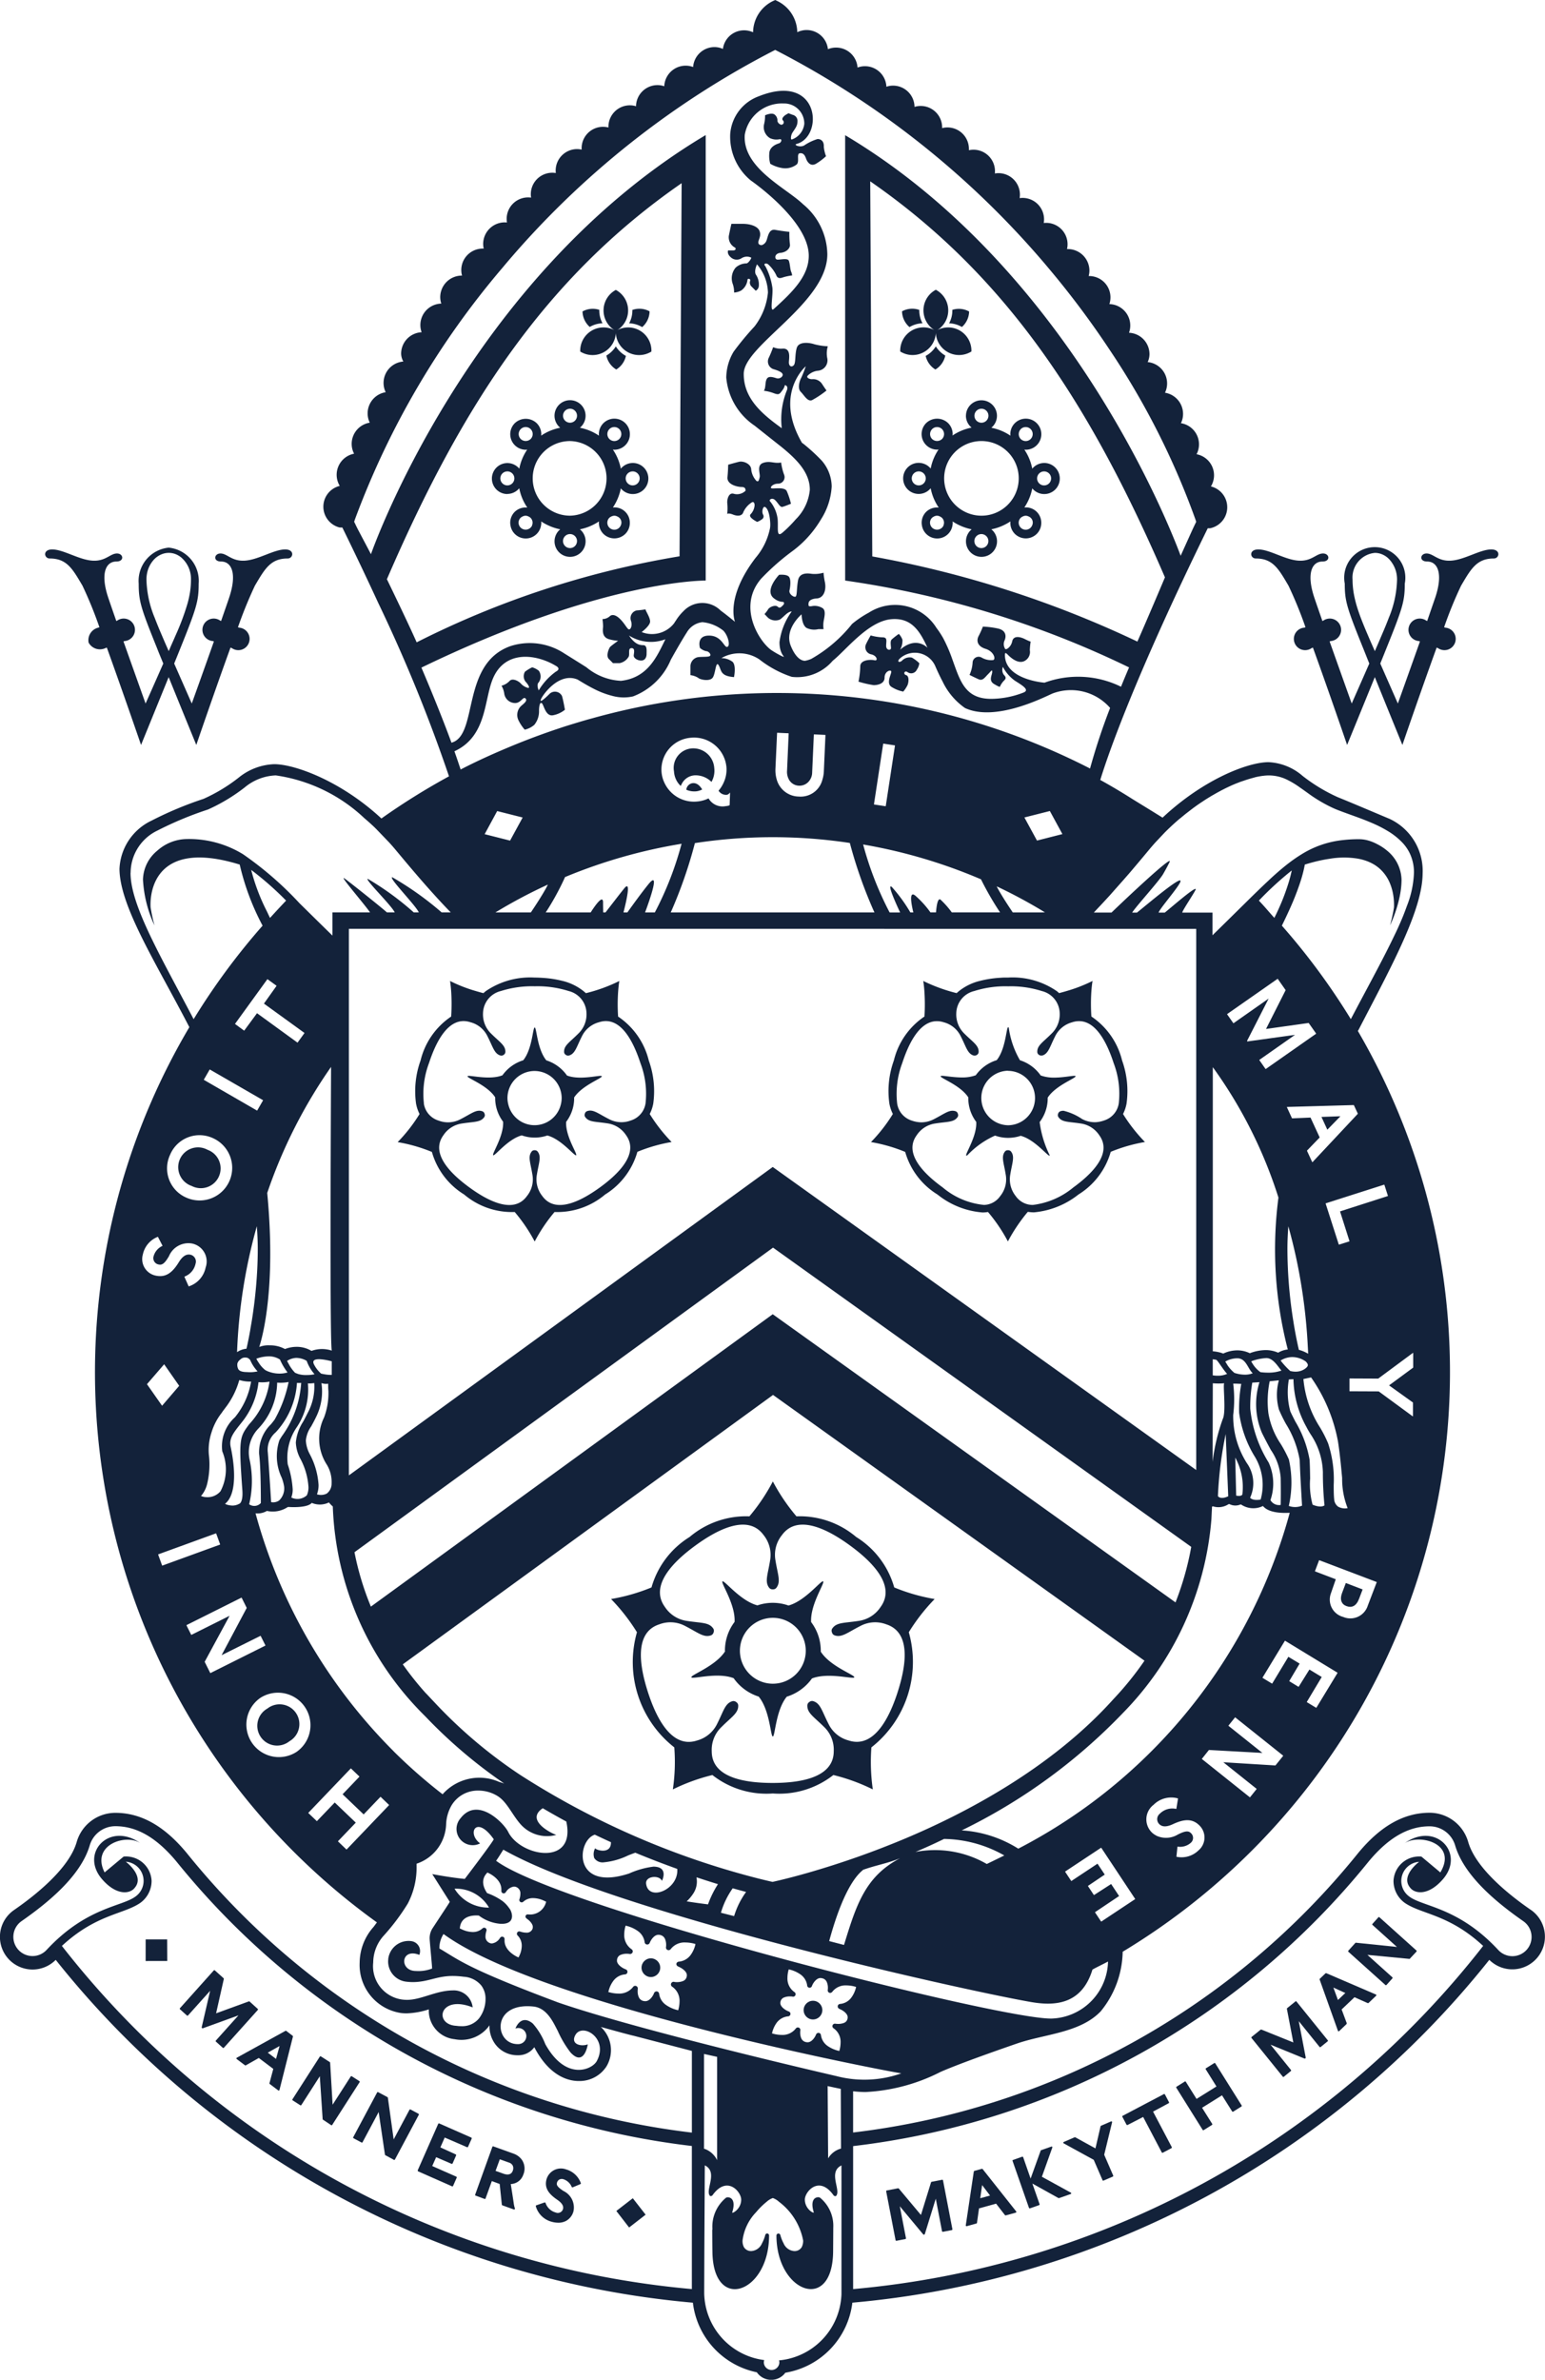 <svg xmlns="http://www.w3.org/2000/svg" viewBox="0 0 96 147.828"><defs><style>.cls-1{fill:#13223a;}</style></defs><title>wincoll-logo-blue</title><g id="Layer_2" data-name="Layer 2"><g id="Layer_1-2" data-name="Layer 1"><path class="cls-1" d="M43.021,46.487a1.215,1.215,0,0,0-1.141,1.435,1.356,1.356,0,0,0,.256.719,1.448,1.448,0,0,0,.162.181,1.671,1.671,0,0,1,.093-.183.958.958,0,0,1,.778-.477,1.393,1.393,0,0,1,1.039.409,1.407,1.407,0,0,0,.173-.87A1.308,1.308,0,0,0,43.021,46.487Z"/><path class="cls-1" d="M43.044,48.647a.455.455,0,0,0-.4.41,1.255,1.255,0,0,0,.6.1,1.065,1.065,0,0,0,.387-.116C43.475,48.777,43.277,48.625,43.044,48.647Z"/><path class="cls-1" d="M11.911,73.669a1.229,1.229,0,1,0,.985-2.246,1.231,1.231,0,1,0-.985,2.246Z"/><path class="cls-1" d="M80.7,83.851a1.978,1.978,0,0,1,.428.161,1.978,1.978,0,0,0-.428-.161Z"/><polygon class="cls-1" points="86.375 57.488 86.375 57.488 86.375 57.489 86.375 57.488"/><path class="cls-1" d="M51.782,110.26a11.819,11.819,0,0,1,2.451.894,12.085,12.085,0,0,1-.088-2.611,6.751,6.751,0,0,0,2.324-7.152,11.861,11.861,0,0,1,1.607-2.063,11.625,11.625,0,0,1-2.512-.72A5.415,5.415,0,0,0,53.2,95.474a5.428,5.428,0,0,0-3.712-1.283,11.958,11.958,0,0,1-1.466-2.167,11.951,11.951,0,0,1-1.457,2.167,5.435,5.435,0,0,0-3.716,1.283,5.427,5.427,0,0,0-2.368,3.134,11.732,11.732,0,0,1-2.512.72,12.1,12.1,0,0,1,1.609,2.063,6.733,6.733,0,0,0,2.32,7.152,11.679,11.679,0,0,1-.09,2.611,11.857,11.857,0,0,1,2.457-.893,5.431,5.431,0,0,0,3.757,1.145A5.445,5.445,0,0,0,51.782,110.26Zm-7.557-1.471a1.955,1.955,0,0,1,.607-1.513c.615-.616,1.038-.853,1.038-1.309a.258.258,0,0,0-.122-.236.269.269,0,0,0-.267-.048c-.434.143-.527.619-.919,1.394a1.952,1.952,0,0,1-1.254,1.04c-1.662.544-2.606-1.633-3.047-3s-.96-3.677.7-4.215a1.941,1.941,0,0,1,1.623.107c.779.4,1.135.723,1.569.583a.266.266,0,0,0,.187-.193.257.257,0,0,0-.039-.263c-.268-.369-.747-.312-1.612-.447a1.956,1.956,0,0,1-1.375-.87c-1.027-1.413.749-2.981,1.91-3.825s3.2-2.049,4.225-.636a1.962,1.962,0,0,1,.4,1.579c-.138.861-.337,1.3-.072,1.67a.263.263,0,0,0,.244.119.251.251,0,0,0,.236-.119c.269-.37.067-.809-.071-1.67a1.945,1.945,0,0,1,.4-1.579c1.026-1.414,3.063-.207,4.222.638s2.937,2.41,1.911,3.823a1.954,1.954,0,0,1-1.376.869c-.861.136-1.34.078-1.612.448a.249.249,0,0,0-.037.262.256.256,0,0,0,.187.193c.431.14.79-.187,1.566-.582a1.953,1.953,0,0,1,1.626-.108c1.661.538,1.141,2.849.7,4.219s-1.386,3.537-3.045,2.993a1.93,1.93,0,0,1-1.253-1.04c-.4-.776-.487-1.25-.924-1.394a.268.268,0,0,0-.266.048.259.259,0,0,0-.12.237c0,.456.419.692,1.04,1.309a1.958,1.958,0,0,1,.6,1.512c0,1.747-2.357,1.968-3.795,1.968S44.225,110.535,44.225,108.789Z"/><path class="cls-1" d="M50.451,104.262c1.024-.4,2.59.071,2.633-.073S51.591,103.521,51,102.6c0-.025,0-.042,0-.062a2.953,2.953,0,0,0-.6-1.779c-.062-1.095.872-2.443.747-2.528s-1.1,1.211-2.153,1.5a2.947,2.947,0,0,0-1.93-.009c-1.065-.277-2.054-1.578-2.173-1.489s.815,1.42.753,2.516a2.952,2.952,0,0,0-.6,1.791c0,.016.007.023.007.04-.595.924-2.143,1.463-2.093,1.609s1.607-.339,2.629.057a3.009,3.009,0,0,0,1.555,1.142c.7.85.734,2.478.878,2.478s.177-1.626.866-2.472A3.023,3.023,0,0,0,50.451,104.262Zm-4.476-1.719a2.046,2.046,0,1,1,2.049,2.045A2.049,2.049,0,0,1,45.975,102.543Z"/><path class="cls-1" d="M78.03,34.692c1.069,0,1.42.653,2.031,1.687a25.516,25.516,0,0,1,1.056,2.583l-.07.026a.7.7,0,1,0,.458,1.266l.075-.026c1.012,2.793,2.124,6.046,2.124,6.046s.944-2.3,1.721-4.213c.773,1.908,1.714,4.213,1.714,4.213s1.114-3.253,2.128-6.046l.075.026a.7.7,0,1,0,.459-1.266l-.07-.026a25.211,25.211,0,0,1,1.055-2.583c.611-1.035.967-1.687,2.033-1.687.353,0,.454-.562-.156-.562-.728,0-1.738.7-2.616.7-.73,0-1-.449-1.405-.449s-.481.5.037.5c.661,0,1,.754.5,2.246-.117.334-.294.85-.5,1.448l-.052-.019a.7.7,0,1,0-.457,1.266l.061.024c-.659,1.858-1.374,3.855-1.374,3.855s-.551-1.254-1.093-2.484c.145-.352.271-.67.377-.932,1.025-2.541,1.146-2.954,1.146-4.032a1.9,1.9,0,1,0-3.729,0c0,1.078.124,1.491,1.151,4.032.106.262.231.58.374.932-.54,1.23-1.093,2.484-1.093,2.484s-.715-2-1.373-3.855l.06-.024a.7.7,0,1,0-.457-1.266l-.052.019c-.209-.6-.388-1.114-.5-1.448-.5-1.492-.156-2.246.5-2.246.521,0,.451-.5.04-.5s-.674.449-1.407.449c-.877,0-1.881-.7-2.615-.7C77.575,34.131,77.675,34.692,78.03,34.692Zm6.946,4.721c-.163-.376-.3-.716-.421-1.03-.059-.157-.113-.309-.161-.454a7.423,7.423,0,0,1-.267-1.009A5.146,5.146,0,0,1,84.042,36a1.538,1.538,0,0,1,1.384-1.656,1.168,1.168,0,0,1,.413.075,1.311,1.311,0,0,1,.363.21,1.545,1.545,0,0,1,.3.344,1.79,1.79,0,0,1,.277.692,1.933,1.933,0,0,1,.028.335,6.553,6.553,0,0,1-.516,2.386c-.118.314-.258.654-.421,1.03-.058.136-.127.3-.2.471l-.243.561h0c-.087-.2-.171-.387-.247-.561S85.034,39.549,84.976,39.413Z"/><path class="cls-1" d="M3.09,34.692c1.07,0,1.422.653,2.034,1.687a25.266,25.266,0,0,1,1.053,2.583l-.07.026a.8.8,0,0,0-.6.931.8.8,0,0,0,1.053.335l.079-.026c1.008,2.793,2.125,6.046,2.125,6.046s.938-2.3,1.716-4.213c.774,1.908,1.717,4.213,1.717,4.213s1.112-3.253,2.125-6.046l.077.026a.7.7,0,1,0,.457-1.266l-.07-.026a26.932,26.932,0,0,1,1.053-2.583c.613-1.035.967-1.687,2.035-1.687.352,0,.455-.562-.153-.562-.735,0-1.741.7-2.62.7-.731,0-1-.449-1.4-.449s-.482.5.037.5c.661,0,1,.754.5,2.246-.112.334-.293.85-.5,1.448l-.05-.019a.7.7,0,1,0-.459,1.266l.062.024c-.655,1.858-1.375,3.855-1.375,3.855s-.551-1.254-1.093-2.484c.145-.352.273-.67.378-.932,1.023-2.541,1.144-2.954,1.144-4.032a2.074,2.074,0,0,0-1.862-2.235,2.076,2.076,0,0,0-1.865,2.235c0,1.078.122,1.491,1.149,4.032.1.262.234.58.379.932-.542,1.23-1.1,2.484-1.1,2.484s-.715-2-1.373-3.855l.06-.024a.7.7,0,1,0-.457-1.266l-.05.019c-.21-.6-.388-1.114-.5-1.448-.5-1.492-.158-2.246.5-2.246.518,0,.448-.5.042-.5s-.676.449-1.406.449c-.883,0-1.887-.7-2.621-.7C2.634,34.131,2.738,34.692,3.09,34.692Zm6.945,4.721c-.162-.376-.3-.716-.42-1.03A6.588,6.588,0,0,1,9.1,36a1.933,1.933,0,0,1,.028-.335,1.765,1.765,0,0,1,.378-.837,1.337,1.337,0,0,1,.7-.451,1.172,1.172,0,0,1,.88.131,1.282,1.282,0,0,1,.174.12A1.762,1.762,0,0,1,11.867,36a5.173,5.173,0,0,1-.123,1.115c-.027.129-.06.261-.1.4a15.254,15.254,0,0,1-.709,1.9c-.061.136-.13.3-.207.471s-.159.364-.244.561l-.247-.561C10.162,39.709,10.093,39.549,10.035,39.413Z"/><path class="cls-1" d="M28.84,74.2a4.592,4.592,0,0,0,3.142,1.087,10.189,10.189,0,0,1,1.241,1.833,10.138,10.138,0,0,1,1.234-1.833A4.6,4.6,0,0,0,37.6,74.2a4.588,4.588,0,0,0,2.005-2.651,9.9,9.9,0,0,1,2.126-.61A10.172,10.172,0,0,1,40.371,69.2a2.335,2.335,0,0,0,.22-.651,5.616,5.616,0,0,0-.279-2.673,4.6,4.6,0,0,0-1.906-2.729,11.418,11.418,0,0,1,.005-1.581c.008-.109.017-.207.026-.289.023-.219.046-.34.046-.34a10.025,10.025,0,0,1-2.079.757c-.044-.046-.1-.086-.147-.128a3.364,3.364,0,0,0-1.363-.648,6.509,6.509,0,0,0-1.042-.166c-.21-.016-.42-.028-.628-.028a4.884,4.884,0,0,0-3.039.842c-.049.042-.1.081-.147.127-.16-.041-.312-.084-.457-.127a9.28,9.28,0,0,1-1.618-.63s.041.229.07.63a12.074,12.074,0,0,1,0,1.58,4.591,4.591,0,0,0-1.9,2.728,5.617,5.617,0,0,0-.282,2.675,2.378,2.378,0,0,0,.219.651,10.025,10.025,0,0,1-1.36,1.746,9.884,9.884,0,0,1,2.126.61A4.555,4.555,0,0,0,28.84,74.2Zm-2.5-5.658a5.393,5.393,0,0,1,.317-2.508c.377-1.152,1.174-2.994,2.578-2.534a1.63,1.63,0,0,1,1.06.88c.335.656.413,1.059.782,1.181a.228.228,0,0,0,.225-.041.22.22,0,0,0,.1-.2c0-.386-.354-.586-.88-1.108a1.657,1.657,0,0,1-.509-1.28,1.45,1.45,0,0,1,1.115-1.373,6.385,6.385,0,0,1,2.1-.293,6.383,6.383,0,0,1,2.1.293,1.451,1.451,0,0,1,1.114,1.373,1.654,1.654,0,0,1-.514,1.28c-.521.522-.878.721-.878,1.108a.219.219,0,0,0,.1.2.23.23,0,0,0,.226.041c.367-.122.446-.525.778-1.181a1.646,1.646,0,0,1,1.061-.88c1.406-.46,2.2,1.382,2.579,2.537a5.35,5.35,0,0,1,.318,2.5,1.319,1.319,0,0,1-.912,1.063,1.644,1.644,0,0,1-1.374-.091c-.659-.335-.96-.612-1.327-.493a.222.222,0,0,0-.158.163.215.215,0,0,0,.032.222c.227.313.633.264,1.365.379a1.653,1.653,0,0,1,1.163.736c.869,1.2-.634,2.523-1.617,3.238S34.569,75.5,33.7,74.3a1.663,1.663,0,0,1-.34-1.336c.118-.729.286-1.1.061-1.413a.219.219,0,0,0-.2-.1.211.211,0,0,0-.2.1c-.228.313-.057.685.06,1.413a1.645,1.645,0,0,1-.342,1.336c-.868,1.2-2.593.176-3.573-.54s-2.487-2.04-1.618-3.236a1.654,1.654,0,0,1,1.165-.736c.729-.115,1.134-.066,1.364-.379a.211.211,0,0,0,.032-.221.22.22,0,0,0-.158-.164c-.365-.119-.669.158-1.325.493a1.648,1.648,0,0,1-1.376.091A1.31,1.31,0,0,1,26.335,68.546Z"/><path class="cls-1" d="M30.768,68.162c0,.02,0,.034,0,.051a2.367,2.367,0,0,0,.035.406,2.441,2.441,0,0,0,.458,1.059c.051.9-.718,2.012-.615,2.082s.9-1,1.773-1.233a2.4,2.4,0,0,0,.8.138,2.429,2.429,0,0,0,.79-.131c.877.229,1.692,1.3,1.789,1.226s-.671-1.169-.62-2.073a2.433,2.433,0,0,0,.464-1.068,2.481,2.481,0,0,0,.033-.406c0-.013-.005-.02-.005-.033.49-.761,1.765-1.205,1.724-1.325s-1.324.279-2.165-.047a2.477,2.477,0,0,0-1.282-.941c-.575-.7-.6-2.041-.723-2.041s-.146,1.339-.713,2.037a2.484,2.484,0,0,0-1.291.932c-.844.332-2.133-.058-2.169.06S30.279,67.406,30.768,68.162Zm2.449-1.635A1.69,1.69,0,0,1,34.9,68.211a1.659,1.659,0,0,1-.055.408,1.678,1.678,0,0,1-3.258,0,1.66,1.66,0,0,1-.056-.408A1.687,1.687,0,0,1,33.217,66.527Z"/><path class="cls-1" d="M58.25,74.2a5.1,5.1,0,0,0,2.8,1.115,2.108,2.108,0,0,0,.34-.028l0,0a10.127,10.127,0,0,1,1.237,1.829s.012-.025.031-.061a10.616,10.616,0,0,1,1.2-1.772c.02,0,.04,0,.059,0a2.057,2.057,0,0,0,.344.024A5.2,5.2,0,0,0,67.011,74.2a4.588,4.588,0,0,0,2.005-2.651,9.9,9.9,0,0,1,2.126-.61A10.2,10.2,0,0,1,69.78,69.2,2.336,2.336,0,0,0,70,68.546a5.641,5.641,0,0,0-.279-2.673,4.6,4.6,0,0,0-1.906-2.729,11.418,11.418,0,0,1,0-1.581c.023-.314.053-.52.066-.594l.006-.035a9.4,9.4,0,0,1-1.622.629c-.129.039-.268.077-.41.115l-.047.013a1.837,1.837,0,0,0-.148-.128,4.841,4.841,0,0,0-3-.841h-.031c-.15,0-.3,0-.452.013h0a6.544,6.544,0,0,0-1.26.189h0a3.331,3.331,0,0,0-1.328.639c-.044.038-.092.074-.132.115l-.015.013a10.43,10.43,0,0,1-2.006-.722l-.068-.035s.011.07.027.193c.013.106.029.251.042.436a12.089,12.089,0,0,1,.005,1.581,4.591,4.591,0,0,0-1.9,2.727,5.6,5.6,0,0,0-.281,2.675,2.35,2.35,0,0,0,.218.652,9.988,9.988,0,0,1-1.36,1.745,9.858,9.858,0,0,1,2.126.611A4.57,4.57,0,0,0,58.25,74.2Zm-2.505-5.658a5.394,5.394,0,0,1,.318-2.508c.333-1.022,1-2.585,2.128-2.6a1.357,1.357,0,0,1,.45.068,1.633,1.633,0,0,1,1.061.88c.335.656.412,1.059.782,1.181a.239.239,0,0,0,.117.006.233.233,0,0,0,.108-.047.22.22,0,0,0,.1-.2c0-.386-.354-.586-.88-1.108a1.657,1.657,0,0,1-.509-1.28,1.45,1.45,0,0,1,1.115-1.373,6.385,6.385,0,0,1,2.1-.293h.032a6.3,6.3,0,0,1,2.064.293,1.45,1.45,0,0,1,1.114,1.373,1.654,1.654,0,0,1-.514,1.28c-.52.522-.878.721-.878,1.108a.219.219,0,0,0,.1.2.239.239,0,0,0,.171.047.228.228,0,0,0,.056-.006c.367-.122.446-.525.777-1.181a1.65,1.65,0,0,1,1.062-.88,1.345,1.345,0,0,1,.513-.068c1.092.072,1.74,1.6,2.065,2.6a5.341,5.341,0,0,1,.319,2.505,1.318,1.318,0,0,1-.912,1.062,1.814,1.814,0,0,1-.513.107,1.678,1.678,0,0,1-.86-.2A3.522,3.522,0,0,0,66.09,69a.527.527,0,0,0-.186.024.225.225,0,0,0-.158.163.217.217,0,0,0,.033.222c.227.313.633.264,1.365.379a1.655,1.655,0,0,1,1.164.736c.869,1.2-.634,2.523-1.617,3.238a4.843,4.843,0,0,1-2.508,1.085,1.278,1.278,0,0,1-1.069-.548,1.663,1.663,0,0,1-.34-1.336c.118-.729.286-1.1.061-1.413a.222.222,0,0,0-.174-.1.26.26,0,0,0-.031,0,.212.212,0,0,0-.2.1c-.227.313-.056.685.061,1.413a1.645,1.645,0,0,1-.342,1.336,1.267,1.267,0,0,1-1.006.548,4.673,4.673,0,0,1-2.568-1.088c-.986-.712-2.486-2.04-1.618-3.236a1.656,1.656,0,0,1,1.165-.736c.728-.115,1.135-.066,1.365-.379a.209.209,0,0,0,.031-.221.22.22,0,0,0-.158-.164A.488.488,0,0,0,59.237,69c-.316-.03-.621.221-1.2.517a1.7,1.7,0,0,1-.8.2,1.869,1.869,0,0,1-.576-.106A1.313,1.313,0,0,1,55.745,68.546Z"/><path class="cls-1" d="M60.165,68.165c0,.02,0,.033,0,.051a2.5,2.5,0,0,0,.034.408,2.468,2.468,0,0,0,.461,1.066c.052.907-.722,2.024-.618,2.093.012.009.036,0,.069-.023a5.344,5.344,0,0,1,1.714-1.218c.014,0,.029.007.042.011a2.372,2.372,0,0,0,.763.128l.036,0a2.476,2.476,0,0,0,.759-.128c.01,0,.019.007.029.01.87.245,1.674,1.3,1.771,1.222,0,0,0-.016,0-.022A6.434,6.434,0,0,1,64.6,69.7a2.441,2.441,0,0,0,.466-1.075,2.39,2.39,0,0,0,.034-.408c0-.013,0-.02,0-.033.493-.766,1.774-1.212,1.733-1.334,0-.012-.025-.017-.054-.02-.14-.011-.544.071-1,.1-.072,0-.142.009-.215.008a2.479,2.479,0,0,1-.9-.132,2.486,2.486,0,0,0-1.288-.946,5.5,5.5,0,0,1-.694-2.011c-.011-.025-.022-.043-.034-.043-.126,0-.146,1.347-.717,2.049a2.5,2.5,0,0,0-1.3.937,2.4,2.4,0,0,1-.843.137c-.5,0-.989-.087-1.211-.1-.074,0-.121,0-.127.021C58.4,66.971,59.672,67.4,60.165,68.165Zm2.463-1.646c.011,0,.022,0,.035,0a1.69,1.69,0,0,1,0,3.379c-.012,0-.023,0-.035,0a1.694,1.694,0,0,1,0-3.387Z"/><path class="cls-1" d="M36.647,20.307a1.685,1.685,0,0,1,.79-.226,1.692,1.692,0,0,1-.2-.8v-.035a1.318,1.318,0,0,0-1.042.1,1.323,1.323,0,0,0,.445.959Z"/><path class="cls-1" d="M38.266,21.517a1.7,1.7,0,0,1-.588.569,1.319,1.319,0,0,0,.614.867,1.325,1.325,0,0,0,.6-.845.311.311,0,0,1-.04-.022A1.664,1.664,0,0,1,38.266,21.517Z"/><path class="cls-1" d="M39.883,20.307l.019.012a1.32,1.32,0,0,0,.46-.979,1.318,1.318,0,0,0-1.069-.087v.03a1.675,1.675,0,0,1-.2.8A1.682,1.682,0,0,1,39.883,20.307Z"/><path class="cls-1" d="M37.546,21.862a1.446,1.446,0,0,0,.719-1.174,1.447,1.447,0,0,0,2.211,1.149,1.445,1.445,0,0,0-2.124-1.328,1.447,1.447,0,0,0-.087-2.5,1.447,1.447,0,0,0-.087,2.5,1.445,1.445,0,0,0-2.124,1.328A1.451,1.451,0,0,0,37.546,21.862Z"/><path class="cls-1" d="M60.018,25.823a.96.96,0,0,0,.352.74,3.2,3.2,0,0,0-1.185.49.894.894,0,0,0,.009-.089.958.958,0,0,0-.283-.682.986.986,0,0,0-1.364,0,.965.965,0,0,0,.683,1.647.894.894,0,0,0,.089-.009,3.179,3.179,0,0,0-.49,1.185.965.965,0,1,0,0,1.224,3.181,3.181,0,0,0,.5,1.2.971.971,0,0,0-.779.264.955.955,0,0,0-.282.683.917.917,0,0,0,.015.157.961.961,0,0,0,1.9,0,.993.993,0,0,0,.015-.155.894.894,0,0,0-.009-.089,3.108,3.108,0,0,0,.437.244,3.178,3.178,0,0,0,.749.246.965.965,0,1,0,1.223,0,3.176,3.176,0,0,0,.754-.248,3.317,3.317,0,0,0,.432-.242.981.981,0,0,0,.006.242.964.964,0,0,0,.267.53h0a.967.967,0,0,0,1.365,0,.951.951,0,0,0,.267-.531.978.978,0,0,0-.064-.531.951.951,0,0,0-.976-.576,3.209,3.209,0,0,0,.491-1.186.965.965,0,1,0,0-1.224,3.209,3.209,0,0,0-.491-1.186.885.885,0,0,0,.09.009.965.965,0,1,0-.683-1.647h0a.959.959,0,0,0-.273.773,3.192,3.192,0,0,0-1.186-.491.963.963,0,1,0-1.576-.741Zm-2.929,4.329a.435.435,0,1,1,.434-.435A.435.435,0,0,1,57.089,30.152Zm7.788-.869a.435.435,0,1,1-.435.434A.434.434,0,0,1,64.877,29.283Zm-6.244,3.343a.427.427,0,0,1-.1.152.445.445,0,0,1-.615,0,.423.423,0,0,1-.1-.151.438.438,0,0,1-.031-.156.433.433,0,0,1,.127-.308.455.455,0,0,1,.1-.067.385.385,0,0,1,.413,0,.417.417,0,0,1,.1.067.424.424,0,0,1,.1.463Zm-.1-5.355a.447.447,0,0,1-.615,0,.436.436,0,0,1,.308-.743.435.435,0,0,1,.307.743Zm2.446,6.775a.435.435,0,1,1,.435-.435A.435.435,0,0,1,60.982,34.046Zm2.754-2.01a.425.425,0,0,1,.2.055.406.406,0,0,1,.207.53.455.455,0,0,1-.1.157.435.435,0,0,1-.615,0,.442.442,0,0,1-.1-.156.435.435,0,0,1,.1-.459.448.448,0,0,1,.108-.071A.429.429,0,0,1,63.736,32.036Zm-.308-5.38a.435.435,0,1,1,0,.615A.439.439,0,0,1,63.428,26.656ZM63.3,29.717a2.319,2.319,0,0,1-1.242,2.051,2.3,2.3,0,0,1-2.147,0A2.317,2.317,0,1,1,63.3,29.717Zm-2.318-4.328a.435.435,0,1,1-.434.434A.435.435,0,0,1,60.982,25.389Z"/><path class="cls-1" d="M59.175,19.248v.035a1.681,1.681,0,0,1-.2.8,1.685,1.685,0,0,1,.79.226l.007,0a1.319,1.319,0,0,0,.445-.959A1.32,1.32,0,0,0,59.175,19.248Z"/><path class="cls-1" d="M58.122,22.953a1.322,1.322,0,0,0,.614-.867,1.686,1.686,0,0,1-.588-.569,1.672,1.672,0,0,1-.589.569.41.41,0,0,1-.041.022A1.326,1.326,0,0,0,58.122,22.953Z"/><path class="cls-1" d="M56.531,20.307a1.678,1.678,0,0,1,.789-.226,1.692,1.692,0,0,1-.2-.8v-.03a1.327,1.327,0,0,0-1.071.087,1.324,1.324,0,0,0,.461.979Z"/><path class="cls-1" d="M59.636,20.531a1.446,1.446,0,0,0-1.4-.022A1.447,1.447,0,0,0,58.148,18a1.447,1.447,0,0,0-.086,2.506,1.445,1.445,0,0,0-2.125,1.327,1.445,1.445,0,0,0,2.211-1.149,1.446,1.446,0,0,0,2.212,1.149A1.45,1.45,0,0,0,59.636,20.531Z"/><path class="cls-1" d="M31.524,30.682a.959.959,0,0,0,.74-.353,3.183,3.183,0,0,0,.5,1.2.97.97,0,0,0-.779.264.962.962,0,0,0-.283.683.919.919,0,0,0,.016.157.961.961,0,0,0,1.9,0,.993.993,0,0,0,.015-.155.894.894,0,0,0-.009-.089,3.053,3.053,0,0,0,.437.244,3.178,3.178,0,0,0,.749.246.965.965,0,1,0,1.223,0,3.191,3.191,0,0,0,.754-.248,3.317,3.317,0,0,0,.432-.242.981.981,0,0,0,.006.242.964.964,0,0,0,.267.53h0a.967.967,0,0,0,1.365,0,.951.951,0,0,0,.267-.531.978.978,0,0,0-.064-.531.951.951,0,0,0-.977-.576,3.211,3.211,0,0,0,.492-1.186.965.965,0,1,0,0-1.224,3.194,3.194,0,0,0-.492-1.186c.031,0,.06.009.091.009a.965.965,0,1,0-.683-1.647h0a.959.959,0,0,0-.274.773,3.181,3.181,0,0,0-1.185-.491.965.965,0,1,0-1.223,0,3.179,3.179,0,0,0-1.185.49c0-.03.008-.059.008-.089a.962.962,0,0,0-.282-.683.988.988,0,0,0-1.364,0,.966.966,0,0,0,.682,1.648c.03,0,.06-.007.09-.009a3.181,3.181,0,0,0-.491,1.185.962.962,0,1,0-.741,1.576Zm7.788-1.4a.435.435,0,1,1-.435.434A.435.435,0,0,1,39.312,29.283Zm-6.244,3.343a.413.413,0,0,1-.1.152.445.445,0,0,1-.615,0,.423.423,0,0,1-.1-.151.438.438,0,0,1-.031-.156.433.433,0,0,1,.127-.308.479.479,0,0,1,.1-.067.429.429,0,0,1,.207-.06.422.422,0,0,1,.206.06.417.417,0,0,1,.1.067.424.424,0,0,1,.1.463Zm2.35,1.42a.435.435,0,1,1,.435-.435A.435.435,0,0,1,35.418,34.046Zm2.754-2.01a.424.424,0,0,1,.2.055.406.406,0,0,1,.207.53.444.444,0,0,1-.1.157.435.435,0,0,1-.615,0,.426.426,0,0,1-.1-.156.435.435,0,0,1,.1-.459.463.463,0,0,1,.107-.071A.441.441,0,0,1,38.172,32.036Zm-.308-5.38a.435.435,0,1,1,0,.615A.437.437,0,0,1,37.864,26.656Zm-2.446-1.267a.435.435,0,1,1-.434.434A.435.435,0,0,1,35.418,25.389Zm0,2.01a2.318,2.318,0,0,1,0,4.635,2.3,2.3,0,0,1-1.072-.265,2.316,2.316,0,0,1,1.072-4.37Zm-3.061-.128a.435.435,0,1,1,.615,0A.445.445,0,0,1,32.357,27.271Zm-.833,2.012a.435.435,0,1,1-.434.434A.434.434,0,0,1,31.524,29.283Z"/><polygon class="cls-1" points="9.05 120.47 9.049 121.814 10.393 121.812 10.387 120.471 9.05 120.47"/><path class="cls-1" d="M13.907,122.933v-.016a.045.045,0,0,0-.015-.035l-.54-.485a.058.058,0,0,0-.038-.014.062.062,0,0,0-.033.017l-2.1,2.345v0a.048.048,0,0,0,.006.069l.425.383a.049.049,0,0,0,.069,0l1.377-1.535-.52,2.243a.078.078,0,0,0,.014.078.08.08,0,0,0,.079,0l2.186-.794-1.4,1.561a.05.05,0,0,0,0,.072l.425.381a.05.05,0,0,0,.034.013.048.048,0,0,0,.036-.016l2.107-2.346a.05.05,0,0,0,.011-.037.041.041,0,0,0-.018-.032l-.5-.452a.057.057,0,0,0-.044-.014l-2.041.744Z"/><path class="cls-1" d="M14.688,127.86a.051.051,0,0,0,.023.045l.51.385a.049.049,0,0,0,.044.009l.816-.463.9.679-.237.886,0,.01,0,.008a.058.058,0,0,0,.019.036l.522.393a.059.059,0,0,0,.033.011.034.034,0,0,0,.018,0,.045.045,0,0,0,.029-.033l.836-3.317v-.014a.059.059,0,0,0-.02-.039l-.393-.3a.058.058,0,0,0-.044-.008l-3.029,1.672A.05.05,0,0,0,14.688,127.86Zm2.684-.766-.221.8-.513-.388Z"/><path class="cls-1" d="M18.165,130.439a.05.05,0,0,0,.024.033l.467.3a.049.049,0,0,0,.038.008.054.054,0,0,0,.032-.022l1.146-1.787.177,2.675v.01l.525.352a.057.057,0,0,0,.028.008l.012,0a.04.04,0,0,0,.028-.022l1.7-2.65a.055.055,0,0,0,.009-.038.049.049,0,0,0-.023-.032l-.467-.3a.051.051,0,0,0-.039-.008.048.048,0,0,0-.03.022l-1.125,1.751-.154-2.616a.054.054,0,0,0-.02-.03l-.551-.353a.049.049,0,0,0-.071.014l-1.7,2.65A.061.061,0,0,0,18.165,130.439Z"/><path class="cls-1" d="M21.948,132.758a.049.049,0,0,0,.022.067l.489.261a.055.055,0,0,0,.04.006.049.049,0,0,0,.03-.025l1-1.873.391,2.652.013.024.541.294a.05.05,0,0,0,.023.005.046.046,0,0,0,.043-.026l1.484-2.779A.049.049,0,0,0,26,131.3l-.489-.261a.045.045,0,0,0-.039-.006.047.047,0,0,0-.03.025l-.981,1.837L24.1,130.3a.051.051,0,0,0-.023-.03l-.58-.31a.048.048,0,0,0-.065.021l-1.485,2.779Z"/><path class="cls-1" d="M25.962,134.856a.045.045,0,0,0,.027.027l2.1.928a.079.079,0,0,0,.02,0l.017,0a.047.047,0,0,0,.027-.028l.224-.508a.046.046,0,0,0,0-.038.052.052,0,0,0-.027-.029l-1.494-.659L27.1,134l.956.412a.051.051,0,0,0,.039,0,.054.054,0,0,0,.029-.028l.216-.492a.049.049,0,0,0,0-.039.051.051,0,0,0-.027-.028l-.95-.434.269-.612,1.386.6a.051.051,0,0,0,.04,0,.046.046,0,0,0,.026-.027l.225-.506a.049.049,0,0,0-.027-.065l-1.988-.876a.051.051,0,0,0-.039,0,.057.057,0,0,0-.028.028l-1.271,2.88A.058.058,0,0,0,25.962,134.856Z"/><path class="cls-1" d="M30.108,136.591a.05.05,0,0,0,.04,0,.048.048,0,0,0,.023-.029l.389-1.078.488.18.134,1.284.006.016a.052.052,0,0,0,.028.027l.713.256a.071.071,0,0,0,.02,0,.046.046,0,0,0,.036-.015.051.051,0,0,0,.007-.054,1.739,1.739,0,0,1-.074-.336c-.055-.381-.151-.985-.182-1.174a.848.848,0,0,0,.774-.569.974.974,0,0,0-.076-.928,1.078,1.078,0,0,0-.5-.383l-1.278-.459a.048.048,0,0,0-.038,0,.052.052,0,0,0-.025.029l-1.067,2.966a.047.047,0,0,0,.03.064Zm.948-2.461.574.206a.386.386,0,0,1,.233.193.417.417,0,0,1,0,.308c-.1.291-.378.262-.589.185l-.481-.173Z"/><path class="cls-1" d="M34.266,138.007a1.574,1.574,0,0,0,.42.063,1,1,0,0,0,.5-.12.959.959,0,0,0,.448-.593,1.136,1.136,0,0,0-.627-1.26c-.34-.225-.446-.357-.4-.508a.318.318,0,0,1,.147-.2.333.333,0,0,1,.262-.018.838.838,0,0,1,.509.479.051.051,0,0,0,.064.021l.476-.2a.05.05,0,0,0,.024-.029.044.044,0,0,0,0-.033,1.357,1.357,0,0,0-.917-.851.93.93,0,0,0-1.211.607c-.17.606.224.977.677,1.287.284.2.4.387.341.579a.334.334,0,0,1-.447.205.92.92,0,0,1-.636-.6.057.057,0,0,0-.066-.022l-.5.174c-.012,0-.027.009-.036.036l.033.015-.033-.012,0,.012,0,.011A1.39,1.39,0,0,0,34.266,138.007Z"/><path class="cls-1" d="M58.576,135.41a.043.043,0,0,0-.038-.007l-.652.126a.051.051,0,0,0-.032.023l-.63,2.037L55.85,135.95l-.009-.008a.055.055,0,0,0-.041-.01l-.7.135a.047.047,0,0,0-.036.057l.583,3.029h0a.046.046,0,0,0,.046.039h.011l.547-.106a.048.048,0,0,0,.034-.021.051.051,0,0,0,.007-.037l-.382-1.981,1.441,1.732a.084.084,0,0,0,.068.034c.032-.006.045-.041.052-.059l.674-2.176.388,2.016a.048.048,0,0,0,.048.04h.01l.548-.105a.047.047,0,0,0,.039-.058l-.582-3.028A.046.046,0,0,0,58.576,135.41Z"/><path class="cls-1" d="M61.059,134.74l-.011-.009a.051.051,0,0,0-.041-.008l-.461.128a.052.052,0,0,0-.036.031l-.5,3.345a.046.046,0,0,0,.013.045.051.051,0,0,0,.033.013l.017,0,.6-.167a.057.057,0,0,0,.03-.026l-.029-.02.03.019.128-.911,1.062-.294.549.712.011.008a.051.051,0,0,0,.042.009l.619-.17a.051.051,0,0,0,.035-.035.042.042,0,0,0-.009-.042Zm-.15,1.809.115-.817.493.649Z"/><path class="cls-1" d="M64.738,135.215l.648-1.813a.056.056,0,0,0-.011-.053.045.045,0,0,0-.05-.007l-.645.226-.008,0-.634,1.76L63.575,134a.046.046,0,0,0-.063-.029l-.565.2a.045.045,0,0,0-.03.024.048.048,0,0,0,0,.037l1.018,2.913a.046.046,0,0,0,.045.033l.018,0,.567-.2a.047.047,0,0,0,.029-.026.048.048,0,0,0,0-.036l-.447-1.279,1.618.9.031.007.731-.256a.047.047,0,0,0,.035-.043.046.046,0,0,0-.029-.045Z"/><path class="cls-1" d="M69.1,131.835a.049.049,0,0,0-.015-.051.047.047,0,0,0-.051-.006l-.623.27a.049.049,0,0,0-.026.032l-.318,1.374-1.258-.693-.034,0-.676.293a.05.05,0,0,0-.032.04.053.053,0,0,0,.029.048l1.864,1.022.548,1.266a.045.045,0,0,0,.027.027l.016,0a.043.043,0,0,0,.021-.005l.575-.248a.048.048,0,0,0,.023-.065l-.56-1.29Z"/><path class="cls-1" d="M71.646,131.169l.964-.518a.048.048,0,0,0,.027-.027.056.056,0,0,0,0-.04l-.254-.483a.047.047,0,0,0-.066-.02l-2.556,1.346a.048.048,0,0,0-.021.066l.254.482a.051.051,0,0,0,.03.026.061.061,0,0,0,.036,0l.971-.5,1.156,2.2a.046.046,0,0,0,.042.026.057.057,0,0,0,.024-.006l.532-.28a.053.053,0,0,0,.025-.029.052.052,0,0,0,0-.037Z"/><path class="cls-1" d="M75.514,128.173a.057.057,0,0,0-.03-.024.05.05,0,0,0-.039.007l-.508.318a.046.046,0,0,0-.016.068l.665,1.064-1.238.773-.665-1.062a.044.044,0,0,0-.031-.022.041.041,0,0,0-.036.007l-.509.319a.049.049,0,0,0-.023.031.041.041,0,0,0,.008.035l1.635,2.614a.052.052,0,0,0,.029.024l.013,0a.048.048,0,0,0,.027-.009l.51-.319a.047.047,0,0,0,.015-.067l-.629-1,1.238-.774.63,1a.048.048,0,0,0,.067.014l.508-.318a.048.048,0,0,0,.016-.068Z"/><path class="cls-1" d="M80.534,124.311a.047.047,0,0,0-.037.011l-.515.417a.057.057,0,0,0-.02.039v.007l.4,2.087-1.985-.8-.011,0a.062.062,0,0,0-.04.01l-.553.446a.048.048,0,0,0-.019.033.046.046,0,0,0,.011.035l1.94,2.4h0c.013.016.029.021.036.018a.046.046,0,0,0,.032-.012l.434-.352a.047.047,0,0,0,.008-.068l-1.269-1.572,2.088.854c.016.006.051.02.076,0a.081.081,0,0,0,.018-.076l-.429-2.239,1.291,1.6a.049.049,0,0,0,.033.019.055.055,0,0,0,.036-.012l.435-.352a.046.046,0,0,0,.007-.068l-1.939-2.4A.043.043,0,0,0,80.534,124.311Z"/><path class="cls-1" d="M82.412,122.57l-.011,0a.064.064,0,0,0-.044.012l-.348.334a.053.053,0,0,0-.015.041l1.139,3.19a.048.048,0,0,0,.033.033l.012,0a.055.055,0,0,0,.036-.015l.455-.435a.049.049,0,0,0,.014-.033l-.035-.008.035,0v-.009l-.32-.857.8-.76.822.367.014,0a.055.055,0,0,0,.041-.013l.463-.442a.051.051,0,0,0,.016-.047.048.048,0,0,0-.028-.034Zm.723,1.666-.285-.774.742.339Z"/><path class="cls-1" d="M85.677,119.082a.046.046,0,0,0-.032.018l-.364.405a.049.049,0,0,0-.015.036.051.051,0,0,0,.017.034L86.8,120.94l-2.551-.263a.046.046,0,0,0-.036.016l-.43.477a.048.048,0,0,0,0,.069l2.3,2.065h0a.047.047,0,0,0,.032.013.05.05,0,0,0,.037-.017l.365-.406a.05.05,0,0,0,.014-.035.051.051,0,0,0-.017-.035l-1.549-1.392,2.616.25h.009l.421-.451a.047.047,0,0,0,0-.07l-2.3-2.066A.055.055,0,0,0,85.677,119.082Z"/><path class="cls-1" d="M83.386,98.964c-.152.4-.024.692.269.8.344.131.622,0,.793-.453l.219-.578-1.043-.4Z"/><path class="cls-1" d="M16.615,106.131a1.229,1.229,0,1,0,1.371,2.03,1.228,1.228,0,1,0-1.371-2.03Z"/><polygon class="cls-1" points="82.475 70.174 83.289 69.339 82.11 69.381 82.475 70.174"/><polygon class="cls-1" points="40.116 137.571 39.319 136.549 38.296 137.34 39.09 138.367 40.116 137.571"/><circle class="cls-1" cx="40.443" cy="122.228" r="0.581"/><circle class="cls-1" cx="50.516" cy="124.864" r="0.581"/><path class="cls-1" d="M95.132,118.646c-1.255-.862-3.432-2.557-3.908-4.242a2.5,2.5,0,0,0-2.39-1.8c-1.6,0-3.056.82-4.447,2.508a47.469,47.469,0,0,1-31.378,17.354v-2.562a6.989,6.989,0,0,0,.768.048,11.452,11.452,0,0,0,4.661-1.248c1.023-.449,3.025-1.169,4.757-1.766s3.913-.655,5.2-2a6,6,0,0,0,1.364-3.7,42.057,42.057,0,0,0,14.611-57.2L84.4,64h0c.058-.113.117-.225.174-.337,1.954-3.758,3.809-7.168,3.822-9.4a3.562,3.562,0,0,0-2.049-3.395c-1.119-.47-2.3-.975-3.224-1.349a10.585,10.585,0,0,1-2.186-1.322,3.461,3.461,0,0,0-2.123-.853c-1.316.007-4.077,1.1-6.577,3.447-.722-.452-1.711-1.054-1.9-1.173-.645-.409-1.3-.8-1.971-1.169.479-1.562,2.112-6.312,6.679-15.636H75.2l.03-.007a1.332,1.332,0,0,0,.011-2.59,1.331,1.331,0,0,0-.891-2,1.329,1.329,0,0,0-.972-1.928,1.313,1.313,0,0,0,.132-.577,1.334,1.334,0,0,0-1.123-1.316,1.31,1.31,0,0,0,.132-.577,1.333,1.333,0,0,0-1.207-1.326A1.181,1.181,0,0,0,71.424,22a1.332,1.332,0,0,0-1.272-1.33,1.331,1.331,0,0,0-1.22-1.78A1.341,1.341,0,0,0,69,18.478a1.325,1.325,0,0,0-1.354-1.331,1.33,1.33,0,0,0,.046-.346A1.344,1.344,0,0,0,66.3,15.472a1.33,1.33,0,0,0-1.446-1.62,1.419,1.419,0,0,0,.019-.227,1.332,1.332,0,0,0-1.331-1.331,1.273,1.273,0,0,0-.186.013,1.333,1.333,0,0,0-1.314-1.551,1.3,1.3,0,0,0-.226.02,1.472,1.472,0,0,0,.008-.149A1.333,1.333,0,0,0,60.488,9.3a1.275,1.275,0,0,0-.284.032c0-.028,0-.056,0-.085a1.333,1.333,0,0,0-1.331-1.331,1.273,1.273,0,0,0-.333.043c0-.015,0-.03,0-.045a1.331,1.331,0,0,0-1.716-1.275A1.334,1.334,0,0,0,55.5,5.319a1.3,1.3,0,0,0-.423.069,1.332,1.332,0,0,0-1.33-1.275,1.318,1.318,0,0,0-.463.083,1.334,1.334,0,0,0-1.328-1.24,1.315,1.315,0,0,0-.512.1A1.33,1.33,0,0,0,49.539,2,2.194,2.194,0,0,0,48.28.054L48.166,0l-.114.054a2.19,2.19,0,0,0-1.259,1.952,1.327,1.327,0,0,0-1.874,1.033,1.293,1.293,0,0,0-.523-.114,1.333,1.333,0,0,0-1.328,1.238,1.331,1.331,0,0,0-1.793,1.195,1.286,1.286,0,0,0-.423-.071A1.334,1.334,0,0,0,39.52,6.6a1.292,1.292,0,0,0-.383-.058,1.333,1.333,0,0,0-1.332,1.332c0,.015,0,.03,0,.046a1.33,1.33,0,0,0-1.665,1.288c0,.029,0,.057,0,.085a1.3,1.3,0,0,0-.285-.032A1.334,1.334,0,0,0,34.527,10.6a1.229,1.229,0,0,0,.009.149A1.331,1.331,0,0,0,33,12.275a1.454,1.454,0,0,0-.186-.013,1.333,1.333,0,0,0-1.332,1.331,1.419,1.419,0,0,0,.019.227,1.343,1.343,0,0,0-1.479,1.323,1.324,1.324,0,0,0,.034.3,1.331,1.331,0,0,0-1.347,1.676,1.344,1.344,0,0,0-1.355,1.331,1.312,1.312,0,0,0,.066.409,1.333,1.333,0,0,0-1.3,1.331,1.3,1.3,0,0,0,.078.448,1.334,1.334,0,0,0-1.273,1.331,1.034,1.034,0,0,0,.137.489,1.333,1.333,0,0,0-1.229,1.327,1.318,1.318,0,0,0,.132.578,1.332,1.332,0,0,0-.99,1.893,1.333,1.333,0,0,0-1.123,1.315,1.307,1.307,0,0,0,.15.612,1.334,1.334,0,0,0-.891,2,1.33,1.33,0,0,0-1,1.514,1.336,1.336,0,0,0,.961,1.062l.035.009h.165c.434.886.838,1.725,1.221,2.529q.251.531.49,1.039l.155.332c.124.265.243.522.361.778a96.92,96.92,0,0,1,4.4,10.777h0a42.131,42.131,0,0,0-4.2,2.62c-2.488-2.31-5.348-3.367-6.654-3.374a3.7,3.7,0,0,0-2.21.832,10.426,10.426,0,0,1-2.187,1.322,22.4,22.4,0,0,0-3.224,1.349,3.479,3.479,0,0,0-2,3c.017,2.341,2.292,5.863,4.341,9.833a42.1,42.1,0,0,0,11.655,55.61c-.109.147-.191.259-.209.281a3.376,3.376,0,0,0-.863,2.215,3.021,3.021,0,0,0,2.559,3.132,2.753,2.753,0,0,0,.363.022h0a5,5,0,0,0,1.374-.246c0,.048,0,.1,0,.152a1.789,1.789,0,0,0,1.609,1.7,2.136,2.136,0,0,0,2.164-.863,1.835,1.835,0,0,0,.227.967,1.7,1.7,0,0,0,1.517.892H32.2a1.217,1.217,0,0,0,1-.5c.025.049.051.1.078.148.94,1.694,2.076,1.953,2.681,1.953h.017a1.988,1.988,0,0,0,1.709-.91,1.967,1.967,0,0,0-.352-2.449c.884.246,1.809.5,2.045.549v0l3.612.941v5.073a47.473,47.473,0,0,1-31.378-17.355c-1.391-1.688-2.844-2.508-4.443-2.508a2.5,2.5,0,0,0-2.4,1.8c-.476,1.684-2.65,3.378-3.9,4.24a2.027,2.027,0,1,0,2.594,3.093,57.024,57.024,0,0,0,39.5,21.288l.09.007a5.012,5.012,0,0,0,3.974,4.324,1.087,1.087,0,0,0,1.771.027,5.02,5.02,0,0,0,4.164-4.351l-.3.026.3-.026.077-.007a57.029,57.029,0,0,0,39.5-21.289,2.027,2.027,0,1,0,2.6-3.092Zm-7.513-1.39c.274.376,1.117.535,2.034-.518,1.426-1.64-.485-3.64-2.42-2.21.878-.661,3.366-.049,2.264,1.783l-1.176-.984a1.589,1.589,0,0,0-1.734,1.509,1.682,1.682,0,0,0,.691,1.36c1.039.724,2.748.7,4.879,2.68A55.924,55.924,0,0,1,53.01,142.193v-8.882a48.436,48.436,0,0,0,32.021-17.665c1.254-1.514,2.491-2.2,3.8-2.2a1.656,1.656,0,0,1,1.588,1.194c.58,1.959,2.719,3.642,4.234,4.7a1.193,1.193,0,0,1-.682,2.173,1.2,1.2,0,0,1-.87-.379c-2.48-2.675-4.685-2.68-5.539-3.329a1.192,1.192,0,0,1,.617-2.153S87,116.519,87.619,117.256Zm-22.264,8.132c-3.177.083-30.666-6.907-34.528-9.8.2-.282.335-.523.45-.69,6.765,3.836,28.013,8.616,32.731,9.454,1.412.251,3.185.251,3.873-2.006.216-.125.752-.381.967-.5A3.628,3.628,0,0,1,65.355,125.388Zm-13.208-.6a.561.561,0,0,1,.083.034c.168.075.457.278.44.5a.327.327,0,0,1-.012.092.354.354,0,0,1-.219.245.984.984,0,0,1-.359.062,1.525,1.525,0,0,1-.175-.012.155.155,0,0,0-.114.281,1.021,1.021,0,0,1,.44.889,1.862,1.862,0,0,1-.061.455.5.5,0,0,1-.02.068l-.059-.013a2.024,2.024,0,0,1-.649-.286.987.987,0,0,1-.433-.691.159.159,0,0,0-.135-.136h-.019a.16.16,0,0,0-.147.1s-.01.027-.034.075c-.073.154-.266.419-.5.409a.421.421,0,0,1-.109-.013.4.4,0,0,1-.28-.238.887.887,0,0,1-.064-.354.938.938,0,0,1,.008-.134.153.153,0,0,0-.093-.168.155.155,0,0,0-.187.051,1.039,1.039,0,0,1-.882.4,2.032,2.032,0,0,1-.505-.069c-.035-.009-.066-.016-.093-.025a.43.43,0,0,0,.012-.051,1.73,1.73,0,0,1,.278-.609,1,1,0,0,1,.714-.4.153.153,0,0,0,.141-.133.16.16,0,0,0-.1-.168.6.6,0,0,1-.086-.036c-.166-.075-.455-.277-.44-.5a.344.344,0,0,1,.012-.09.355.355,0,0,1,.22-.246.966.966,0,0,1,.355-.064c.053,0,.1,0,.127.006l.05.007a.154.154,0,0,0,.114-.28,1.018,1.018,0,0,1-.437-.892,1.745,1.745,0,0,1,.061-.452.444.444,0,0,1,.02-.07l.057.014a1.987,1.987,0,0,1,.649.286.992.992,0,0,1,.437.69.152.152,0,0,0,.3.035l.034-.075c.074-.152.268-.419.5-.41a.462.462,0,0,1,.112.017.391.391,0,0,1,.277.237.9.9,0,0,1,.067.354,1.088,1.088,0,0,1-.009.135.157.157,0,0,0,.092.169.16.16,0,0,0,.186-.055,1.038,1.038,0,0,1,.881-.4,2.02,2.02,0,0,1,.509.069l.092.024c0,.016-.008.034-.011.053a1.713,1.713,0,0,1-.282.606.971.971,0,0,1-.712.4.156.156,0,0,0-.038.3Zm-10.011-2.633s.029.011.085.039c.174.078.474.289.457.512a.32.32,0,0,1-.014.1.366.366,0,0,1-.226.253.993.993,0,0,1-.369.066c-.055,0-.1,0-.134-.007a.249.249,0,0,1-.051-.009.164.164,0,0,0-.118.3,1.059,1.059,0,0,1,.458.921,1.966,1.966,0,0,1-.064.469l-.02.073c-.022,0-.042-.011-.065-.015a2.1,2.1,0,0,1-.672-.3,1.007,1.007,0,0,1-.448-.716.167.167,0,0,0-.142-.14h-.02a.172.172,0,0,0-.153.106.627.627,0,0,1-.034.08c-.075.157-.273.434-.517.421a.565.565,0,0,1-.117-.013.408.408,0,0,1-.284-.247.877.877,0,0,1-.067-.366,1.121,1.121,0,0,1,.008-.141.164.164,0,0,0-.1-.174.159.159,0,0,0-.19.055,1.08,1.08,0,0,1-.914.414,2.126,2.126,0,0,1-.525-.07l-.1-.026c0-.016.008-.036.014-.054a1.728,1.728,0,0,1,.288-.627,1,1,0,0,1,.738-.415.16.16,0,0,0,.037-.312l-.084-.038c-.175-.077-.471-.289-.456-.513a.484.484,0,0,1,.012-.1.356.356,0,0,1,.226-.253.938.938,0,0,1,.37-.066,1.243,1.243,0,0,1,.18.013.167.167,0,0,0,.18-.1.157.157,0,0,0-.061-.192,1.06,1.06,0,0,1-.456-.921,1.889,1.889,0,0,1,.065-.474c.008-.025.015-.051.019-.069.02,0,.04.008.065.014a2.024,2.024,0,0,1,.669.3,1.01,1.01,0,0,1,.45.716.159.159,0,0,0,.142.139.161.161,0,0,0,.171-.1s.011-.026.035-.077c.077-.16.274-.436.516-.426a.428.428,0,0,1,.118.016.415.415,0,0,1,.285.247.926.926,0,0,1,.069.364.84.84,0,0,1-.01.141.162.162,0,0,0,.1.175.167.167,0,0,0,.193-.052,1.072,1.072,0,0,1,.914-.414,2.264,2.264,0,0,1,.525.068l.1.029a.466.466,0,0,0-.011.052,1.784,1.784,0,0,1-.29.629,1.02,1.02,0,0,1-.741.414.168.168,0,0,0-.146.138A.171.171,0,0,0,42.136,122.152Zm-9.416-2.981s.022.015.058.043c.122.086.339.3.328.488a.309.309,0,0,1-.033.146.38.38,0,0,1-.382.2,1.035,1.035,0,0,1-.26-.035,1.02,1.02,0,0,1-.112-.032.146.146,0,0,0-.175.054.15.15,0,0,0,.014.185.894.894,0,0,1,.262.652,1.466,1.466,0,0,1-.133.575,1.119,1.119,0,0,1-.071.143.384.384,0,0,1-.043-.02c-.29-.136-.831-.484-.822-1.037,0-.026,0-.051,0-.075a.147.147,0,0,0-.1-.152.184.184,0,0,0-.048-.008.15.15,0,0,0-.124.065.34.34,0,0,1-.04.057.68.68,0,0,1-.475.3.361.361,0,0,1-.171-.045.416.416,0,0,1-.226-.409.905.905,0,0,1,.031-.229.435.435,0,0,1,.026-.095.148.148,0,0,0-.238-.161.893.893,0,0,1-.616.229,1.633,1.633,0,0,1-.633-.147,1.6,1.6,0,0,1-.175-.086.128.128,0,0,1,.014-.029c.09-.908,1.159-.754,1.177-.762a2.551,2.551,0,0,0,1.322.512c1.029.063.742-.782.555-.982a1.86,1.86,0,0,0-.4-.424,3.828,3.828,0,0,0-.963-.5c-.555-.822,0-1.238.02-1.279a.483.483,0,0,1,.045.023c.29.134.828.484.821,1.039a.661.661,0,0,1,0,.076.148.148,0,0,0,.1.151.153.153,0,0,0,.171-.062.49.49,0,0,1,.036-.052.689.689,0,0,1,.478-.3.4.4,0,0,1,.172.042.418.418,0,0,1,.224.411.95.95,0,0,1-.03.229.6.6,0,0,1-.027.1.147.147,0,0,0,.235.161.88.88,0,0,1,.62-.228,1.625,1.625,0,0,1,.634.145,1.69,1.69,0,0,1,.175.086.12.12,0,0,1-.015.03,1.022,1.022,0,0,1-1.116.751.147.147,0,0,0-.156.1A.154.154,0,0,0,32.72,119.171Zm-4.479-1.851a2.37,2.37,0,0,1,2.144,1.172A2.453,2.453,0,0,1,28.241,117.32ZM12.976,90.344A3.475,3.475,0,0,1,13.136,89a3.722,3.722,0,0,1,.639-1.236l.068-.1c.047-.066.1-.128.144-.193a5.033,5.033,0,0,0,.88-1.743c.023,0,.061.013.1.021a2.132,2.132,0,0,0,.636.07,4.736,4.736,0,0,1-1.007,2.222,2.414,2.414,0,0,0-.785,2.11,2.924,2.924,0,0,1-.108,2.479,1.045,1.045,0,0,1-.875.369.827.827,0,0,1-.341-.076,1.041,1.041,0,0,0,.079-.09,1.8,1.8,0,0,0,.291-.6l.007-.025A5.141,5.141,0,0,0,12.976,90.344Zm3.8-33.326c-.071-.146-.128-.27-.192-.405a12.363,12.363,0,0,1-.977-2.577,19.542,19.542,0,0,1,2.17,1.908h0C17.415,56.325,17.133,56.628,16.779,57.018Zm-.168,3.815a.015.015,0,0,1,.023,0l.545.394a.015.015,0,0,1,0,.023l-.776,1.091,2.511,1.818a.015.015,0,0,1,0,.023l-.416.575a.013.013,0,0,1-.022,0L15.97,62.938l-.79,1.074a.015.015,0,0,1-.023,0l-.546-.4a.014.014,0,0,1,0-.022ZM20.624,83.9a1.936,1.936,0,0,0-1.27.014,1.777,1.777,0,0,0-.919-.252,2.018,2.018,0,0,0-.727.137,1.928,1.928,0,0,0-.944-.23,1.574,1.574,0,0,0-.654.1c-.011-.008,1.118-3.03.494-9.565a31.184,31.184,0,0,1,3.967-7.83C20.553,70.166,20.487,84.038,20.624,83.9Zm-2.744,7.07a3.351,3.351,0,0,1,.576-2.337,4.221,4.221,0,0,0,.675-2.7,1.725,1.725,0,0,0,.395-.022,3.439,3.439,0,0,1-.41,1.862c-.094.192-.183.359-.269.522a2.858,2.858,0,0,0-.465,1.309,2.342,2.342,0,0,0,.276,1,4.273,4.273,0,0,1,.509,1.763,1.183,1.183,0,0,1-.1.517.863.863,0,0,1-.967.137,1.379,1.379,0,0,0,.087-.5A5.961,5.961,0,0,0,17.88,90.965Zm-.369.84a2.473,2.473,0,0,1,.145.551,1.029,1.029,0,0,1-.316.848.65.65,0,0,1-.493.1c-.018-.29-.131-2.14-.205-3.077a1.412,1.412,0,0,1,.484-1.255c.049-.053.1-.107.148-.164a4.984,4.984,0,0,0,1.179-2.913,1.158,1.158,0,0,0,.261,0A6.3,6.3,0,0,1,17.5,89.232c-.047.077-.093.151-.136.223A3.108,3.108,0,0,0,17.511,91.805ZM16.1,90.318c.111.852.109,2.826.108,3.045a.545.545,0,0,1-.726.078,6.257,6.257,0,0,0,.032-2.75,2.126,2.126,0,0,1,.538-1.951,4.233,4.233,0,0,0,1.17-2.855,2.8,2.8,0,0,0,.71-.037,7.945,7.945,0,0,1-.864,2.328c-.063.089-.142.186-.226.29A2.426,2.426,0,0,0,16.1,90.318ZM14.73,83.994a1.418,1.418,0,0,1,.277-.142,1.391,1.391,0,0,0-.277.142Zm.017.714a.463.463,0,0,1,.189-.261.394.394,0,0,1,.322-.118.316.316,0,0,1,.239.1l.047.048a2.427,2.427,0,0,0,.462.71,2.142,2.142,0,0,1-.657.043c-.378,0-.486-.1-.536-.171a.574.574,0,0,1-.066-.33Zm1.18-.307a.046.046,0,0,1,.021-.008,2.309,2.309,0,0,1,.771-.14,1.25,1.25,0,0,1,.678.2,3.773,3.773,0,0,0,.47.8,1.665,1.665,0,0,1-.5.071,1.92,1.92,0,0,1-.653-.113,1.18,1.18,0,0,1-.174-.075.312.312,0,0,0-.051-.024l-.023-.019a1.794,1.794,0,0,1-.393-.448C16.006,84.55,15.958,84.462,15.927,84.4Zm3.406,4.207c.107-.193.228-.414.361-.7a3.556,3.556,0,0,0,.279-1.994.857.857,0,0,0,.419.039c0,.039,0,.084,0,.135,0,.088,0,.189.014.3a4.317,4.317,0,0,1-.269,1.659,2.992,2.992,0,0,0,.123,2.86,2.06,2.06,0,0,1,.344,1.236.768.768,0,0,1-.3.634.8.8,0,0,1-.61.045,1.591,1.591,0,0,0,.1-.581,4.685,4.685,0,0,0-.546-1.912,2,2,0,0,1-.243-.852A1.822,1.822,0,0,1,19.333,88.608Zm.806-3.245c-.1-.016-.163-.033-.186-.038a1.868,1.868,0,0,1-.44-.565c-.3-.579,1.018-.221,1.1-.2v.845A2.336,2.336,0,0,1,20.139,85.363Zm-.593,0a2.026,2.026,0,0,1-.45.05,1.736,1.736,0,0,1-.547-.057,1.633,1.633,0,0,1-.173-.065c-.019-.007-.029-.012-.038-.014a2.248,2.248,0,0,1-.392-.54c-.043-.075-.081-.147-.108-.2a1.131,1.131,0,0,1,.551-.187,1.28,1.28,0,0,1,.667.183A2.547,2.547,0,0,0,19.546,85.365ZM16.34,68.339a.014.014,0,0,1,0,.022l-.355.615a.014.014,0,0,1-.021.006l-3.289-1.9a.014.014,0,0,1-.006-.022l.354-.615a.015.015,0,0,1,.023-.006Zm-.382,7.831c.036.472.058.946.058,1.419h0c0,.943-.056,1.846-.138,2.664-.03.3-.064.6-.1.877.033-.255.065-.523.093-.8-.028.279-.06.547-.093.8-.044.341-.091.659-.138.95-.032.2-.065.394-.1.569.031-.175.064-.366.1-.569-.129.815-.258,1.414-.325,1.7a1.25,1.25,0,0,0-.585.212h0A33.337,33.337,0,0,1,15.958,76.17ZM14.333,89.881c-.114-.521.158-.863.652-1.482l.026-.033a4.808,4.808,0,0,0,1.051-2.509,2.481,2.481,0,0,0,.683-.032A4.834,4.834,0,0,1,15.5,88.453l-.032.038c-.58.789-.64.873-.409,4.073.053.733-.167.838-.177.843l-.01,0a.847.847,0,0,1-.43.115,1.251,1.251,0,0,1-.361-.063c-.022-.008-.063-.027-.1-.043C14.869,92.7,14.478,90.54,14.333,89.881Zm10.123,18.9a33.255,33.255,0,0,1-8.578-14.776,1.145,1.145,0,0,0,.691-.141l.026-.014.019-.01h0l-.027.015a1.689,1.689,0,0,0,1.289-.238l.046-.008c.158.011,1.173.068,1.45-.253a1.29,1.29,0,0,0,1.066-.027,1.885,1.885,0,0,0,.241.249,19.238,19.238,0,0,0,5.609,12.9l.162.163a30.664,30.664,0,0,0,4.876,4.143l-.319-.1a3.05,3.05,0,0,0-3.506.772A33.012,33.012,0,0,1,24.456,108.785ZM80.266,54.07c-.05.227-.106.448-.171.671a13.928,13.928,0,0,1-.913,2.277c-.078-.087-.15-.168-.219-.247-.245-.28-.457-.53-.741-.827a19.905,19.905,0,0,1,2.044-1.874Zm-.692,2.1c-.113.262-.243.542-.392.849h0C79.331,56.712,79.46,56.431,79.574,56.169Zm-.2,4.639a.015.015,0,0,1,.023,0l.482.687a.027.027,0,0,1,0,.02l-1.213,2.4,2.639-.37c.007,0,.015,0,.017.007l.452.642c.007.01,0,.017-.005.024L78.656,66.4c-.009.006-.017,0-.022,0l-.38-.542c-.006-.009-.005-.017,0-.022l2.213-1.553-2.926.405c-.055.006-.065-.007-.04-.058l1.327-2.6-2.173,1.524a.014.014,0,0,1-.023,0l-.379-.541c-.006-.01-.005-.017,0-.023ZM56.881,115.041c.641-.276,1.074-.468,1.781-.811a7.785,7.785,0,0,1,3.741,1.027c-.269.132-.817.4-1.089.53A6.416,6.416,0,0,0,56.881,115.041ZM80.086,90.658a7.881,7.881,0,0,0-.506-.963,4.825,4.825,0,0,1-.768-1.915,6.212,6.212,0,0,1,.081-1.978l.571-.06a3.4,3.4,0,0,0,.006,1.823,9.59,9.59,0,0,0,.431.88,6.251,6.251,0,0,1,.858,2.252c.027.891.129,2.561.146,2.831a1.145,1.145,0,0,1-.824.017A6.574,6.574,0,0,0,80.086,90.658Zm-1.256.194A7.778,7.778,0,0,1,77.685,87.5a8.884,8.884,0,0,1,.127-1.614l.445-.028a4.59,4.59,0,0,0,.155,3.15c.213.431.394.765.554,1.06a3.489,3.489,0,0,1,.61,1.728c.016.782.005,1.507,0,1.687a.612.612,0,0,1-.636-.3A3.133,3.133,0,0,0,78.83,90.852Zm-1.333.069a5.44,5.44,0,0,1-.871-3.028,7.822,7.822,0,0,0,0-1.942c.1-.008.347.005.461.011l.04,0a8.674,8.674,0,0,0-.132,1.8,7.009,7.009,0,0,0,.926,2.645,3.384,3.384,0,0,1,.41,2.742c-.107.021-.482.076-.655-.113A2.152,2.152,0,0,0,77.5,90.921Zm-.3,1.907c-.054.128-.292.093-.386.075l-.058-2.361A3.788,3.788,0,0,1,77.195,92.828ZM75.7,83.99l-.034-.008a1.962,1.962,0,0,0-.307-.041V66.29a28.466,28.466,0,0,1,4.078,8.1,24.813,24.813,0,0,0,.581,9.436,1.472,1.472,0,0,0-.6.2,1.9,1.9,0,0,0-.782-.161,2.834,2.834,0,0,0-.978.194,1.783,1.783,0,0,0-.78-.178,2.059,2.059,0,0,0-.871.2A1.62,1.62,0,0,0,75.7,83.99Zm.551,1.351a1.4,1.4,0,0,1-.595.115,2.037,2.037,0,0,1-.3-.023h0v-1c.034,0,.068.012.1.016s.073.009.109.018C75.657,84.486,75.994,85.076,76.248,85.341Zm1.509-.782s.018-.009.062-.027a3.29,3.29,0,0,1,.816-.169c.472-.043.773.55.988.773a2.414,2.414,0,0,1-.852.129,3.262,3.262,0,0,1-.353-.019.983.983,0,0,1-.108-.014,1.828,1.828,0,0,1-.484-.525c-.033-.052-.061-.1-.085-.142Zm1.813-.047,0,0a.267.267,0,0,1,.042-.026,1.385,1.385,0,0,1,.69-.187,1.476,1.476,0,0,1,.8.252l.019.015c.06.047.149.169.139.227,0,.034,0,.1-.167.226a.994.994,0,0,1-.6.185,1.261,1.261,0,0,1-.328-.043A5.017,5.017,0,0,1,79.57,84.512Zm1.563-.5a2.017,2.017,0,0,0-.428-.161h0c-.019-.079-.035-.149-.047-.2l-.026-.119c0-.017-.008-.041-.012-.059-.03-.137-.063-.3-.1-.487-.008-.044-.017-.09-.026-.137-.043-.227-.087-.48-.132-.764-.024-.145-.047-.3-.07-.456a28.638,28.638,0,0,1-.3-4.035c0-.473.021-.948.057-1.419a32.921,32.921,0,0,1,.842,3.891,34.106,34.106,0,0,1,.368,3.588s.013.22.022.437h0C81.229,84.056,81.181,84.036,81.133,84.012Zm-5.777,1.913a3.958,3.958,0,0,0,.718,0c-.114.011.129,1.763-.1,2.222a12.033,12.033,0,0,0-.629,2.659Zm.8,3.152.158,3.868c-.466.214-.617.025-.64-.009A23.647,23.647,0,0,1,76.16,89.077Zm.1-4.3c-.047-.072-.089-.139-.124-.2l.012-.009a.315.315,0,0,1,.047-.025,1.531,1.531,0,0,1,.686-.169c.554,0,.647.646.96.93a1.289,1.289,0,0,1-.468.087,2.081,2.081,0,0,1-.51-.063c-.061-.014-.112-.031-.14-.04a.085.085,0,0,1-.023-.009A2.242,2.242,0,0,1,76.256,84.781ZM52.443,120.816l-.921-.24c1-3.682,1.964-4.278,2.107-4.428.819-.292,1.507-.395,2.3-.72C53.751,116.563,53.2,118.352,52.443,120.816ZM81.558,93.465a4.827,4.827,0,0,1-.152-1.618c-.006-.387-.011-.788-.033-1.17a6.929,6.929,0,0,0-.884-2.37c-.126-.246-.234-.458-.313-.635a4.538,4.538,0,0,1-.091-1.985l.285-.015a6.318,6.318,0,0,0,.812,2.978l.012.025c.064.124.144.26.23.4a4.436,4.436,0,0,1,.775,2.376,19.811,19.811,0,0,0,.1,2.059C82.06,93.676,81.631,93.5,81.558,93.465ZM82,88.636a6.641,6.641,0,0,1-1.012-2.974l.478-.1a10.15,10.15,0,0,1,1.669,3.969c.132.852.2,1.641.26,2.276a4.913,4.913,0,0,0,.342,1.875.862.862,0,0,1-.594-.094.617.617,0,0,1-.244-.467c-.026-.246-.027-.552-.028-.874a7.182,7.182,0,0,0-.346-2.584A7.575,7.575,0,0,0,82,88.636Zm-.442-16.45c-.007.009-.021,0-.026-.006l-.318-.689s0-.012,0-.02L82,70.657l-.57-1.236-1.137.048c-.008,0-.015-.006-.017-.011l-.31-.674c-.007-.015,0-.025.012-.024l4.132-.116c.007,0,.016.006.017.01l.24.517a.03.03,0,0,1,0,.018Zm-6.2,21.381a1.141,1.141,0,0,0,.983-.134l.055,0a.81.81,0,0,0,.681.022h.037a1.358,1.358,0,0,0,1.361.094c.437.541,1.625.412,1.664.425a33.374,33.374,0,0,1-16.867,20.861,7.449,7.449,0,0,0-3.515-1.136,35.184,35.184,0,0,0,10.015-7.29,19.408,19.408,0,0,0,5.5-12.035l.038-.782Zm-2.314,5.972-.62-.444L48.015,81.637,23.659,99.352l-.614.447a17.772,17.772,0,0,1-1.019-3.379l.986-.717L48.034,77.5l24.98,17.869.964.69v0l.041.029A18.25,18.25,0,0,1,73.041,99.539Zm-40.7,10.728a29.749,29.749,0,0,1-5.317-4.489l-.183-.194-.366-.39,0,.007a19.32,19.32,0,0,1-1.45-1.816l.244-.178L48.034,86.65l22.824,16.325.256.184a19.6,19.6,0,0,1-1.907,2.363c-.061.064-.115.129-.177.194-3.83,4.182-9.059,6.921-12.771,8.483a54.254,54.254,0,0,1-6.013,2.122c-.628.181-1.237.341-1.808.478l-.435.1c-.187-.041-.5-.114-.919-.22A50.394,50.394,0,0,1,32.344,110.267Zm14.015,7.257a5.005,5.005,0,0,0-.744,1.5L45,118.868l-.205-.052a5.044,5.044,0,0,1,.733-1.52C45.74,117.358,46.169,117.471,46.359,117.524Zm-3.08-.911c.474.158.917.3,1.333.427a6.071,6.071,0,0,0-.619,1.255c-.441-.055-.878-.115-1.313-.185l-.013,0a2.627,2.627,0,0,0,.434-.526,1.344,1.344,0,0,0,.2-.734A1.73,1.73,0,0,0,43.279,116.613Zm-6.318-2.647c.336.161.67.317,1,.466.024.821-1.02.464-.974.367a.761.761,0,0,0-.062.621.617.617,0,0,0,.586.264,4.424,4.424,0,0,0,1.519-.43q.223-.089.445-.168c.92.382,1.8.717,2.607,1.007.1,1.292-1.793,2.048-1.935.922-.062-.492.836-.558.983-.178,0,0,.451-.876-.523-.886a5.292,5.292,0,0,0-1.519.427C35.549,117.531,35.841,114.307,36.961,113.966Zm33.576,4-2.1,1.394c-.011,0-.018,0-.023-.005l-.369-.556a.014.014,0,0,1,0-.022l1.491-1-.494-.746-1.054.679c-.009.006-.015,0-.022,0l-.359-.542a.014.014,0,0,1,0-.023l1.038-.7-.45-.677-1.613,1.069a.014.014,0,0,1-.023,0l-.371-.56a.016.016,0,0,1,0-.024l2.22-1.47a.014.014,0,0,1,.022,0l2.1,3.168A.015.015,0,0,1,70.537,117.967Zm3.941-3.032a1.507,1.507,0,0,1-1.364.406.016.016,0,0,1-.015-.016l.062-.6a.018.018,0,0,1,.016-.015,1,1,0,0,0,.814-.238.4.4,0,0,0,0-.609c-.163-.166-.4-.107-.8.092a1.421,1.421,0,0,1-1.345.072h0c-.009-.005-.017-.013-.026-.019a1.094,1.094,0,0,1-.242-.172,1.137,1.137,0,0,1,.1-1.724,1.551,1.551,0,0,1,1.507-.4c.007.008.016.015.011.019l-.1.617c0,.011-.012.019-.02.018a1.091,1.091,0,0,0-1.011.3.435.435,0,0,0-.04.639c.162.167.419.211.843.015.681-.319,1.211-.383,1.67.085A1.047,1.047,0,0,1,74.478,114.935Zm4.777-5.274a.013.013,0,0,1-.011.006l-3.233-.2,2.065,1.649a.015.015,0,0,1,0,.023l-.4.5c-.006.009-.014.009-.023,0l-2.967-2.369a.013.013,0,0,1,0-.022l.432-.542.011,0,3.312.183-2.105-1.681a.014.014,0,0,1,0-.022l.4-.5a.015.015,0,0,1,.023,0l2.967,2.368a.016.016,0,0,1,0,.024Zm2.543-3.586c-.006.01-.013.012-.022.007l-.571-.346a.015.015,0,0,1,0-.023l.922-1.541-.765-.464-.663,1.063c-.007.008-.015.011-.023.006l-.557-.339a.013.013,0,0,1-.005-.021l.64-1.077-.7-.422-1,1.655c0,.009-.012.011-.022.005l-.575-.348a.016.016,0,0,1-.006-.023l1.382-2.277c0-.01.013-.011.023-.006L83.1,103.9a.015.015,0,0,1,.006.023Zm3.19-6.335a1.135,1.135,0,0,1-1.531.7A1.111,1.111,0,0,1,82.689,99L83,98.1l-1.281-.487a.014.014,0,0,1-.011-.02l.251-.664a.016.016,0,0,1,.022-.01l3.552,1.349a.015.015,0,0,1,.009.021ZM87.81,84.056l0,.89-.006.011-1.493,1.1,1.485,1.064a.022.022,0,0,1,0,.011l0,.828c0,.017-.012.022-.027.011l-2.1-1.541-1.8-.008c-.011,0-.017,0-.017-.016l0-.762c0-.011.006-.016.017-.017l1.768.008,2.149-1.592C87.8,84.034,87.81,84.039,87.81,84.056ZM86,73.59a.015.015,0,0,1,.021.011l.217.676a.014.014,0,0,1-.01.02l-2.964.952.586,1.843a.014.014,0,0,1-.01.021l-.635.2c-.011,0-.017,0-.02-.011l-.814-2.536c0-.009,0-.016.011-.02ZM68.381,56.243l.262-.282q.172-.186.342-.372l.264-.3c.108-.121.216-.242.322-.363.089-.1.178-.2.266-.3s.2-.229.3-.343.186-.217.276-.324.158-.186.236-.279c.108-.128.218-.258.324-.385.15-.18.3-.36.445-.534.127-.153.255-.3.384-.443l.566-.6c.116-.117.234-.231.351-.341L72.8,51.3l0,0c.152-.141.305-.277.457-.408l.127-.1c.108-.091.215-.179.322-.264l.183-.141c.086-.067.174-.133.26-.2l.211-.152c.075-.053.15-.105.225-.155s.152-.1.228-.151.133-.086.2-.128l.237-.145c.062-.037.124-.071.185-.106.08-.046.159-.092.238-.135l.184-.1c.074-.038.149-.078.222-.114.131-.066.261-.128.388-.185L76.5,48.8c.106-.048.21-.091.312-.133l.1-.038c.092-.037.183-.072.272-.1l.117-.039c.124-.043.244-.081.36-.115.066-.019.133-.039.2-.055L78,48.279c.064-.015.127-.029.188-.04.042-.009.083-.015.123-.022.065-.011.128-.02.188-.026l.091-.011c.088-.007.171-.012.246-.012h.014a2.525,2.525,0,0,1,.479.048,2.591,2.591,0,0,1,.595.194,5.369,5.369,0,0,1,.839.5c.078.053.157.109.237.166l.245.175a9.081,9.081,0,0,0,1.6.948c.066.029.13.059.2.086.541.216,1.167.422,1.782.663.2.081.41.165.609.256a7.545,7.545,0,0,1,.765.4,4.311,4.311,0,0,1,.949.75,2.626,2.626,0,0,1,.437.631,2.748,2.748,0,0,1,.271,1.225,6.205,6.205,0,0,1-.436,2.059c-.081.226-.167.456-.267.7-.074.179-.152.36-.235.545q-.139.314-.3.64C86,59.453,85.2,60.921,84.358,62.506l-.423.8q-.947-1.545-2.02-3T79.65,57.5q.265-.537.493-1.044.114-.253.217-.5c.087-.208.165-.41.24-.609.1-.272.194-.538.27-.794a7.819,7.819,0,0,0,.206-.848c.184-.057.363-.107.536-.153.345-.09.666-.156.966-.2a5.349,5.349,0,0,1,1.809-.012l.105.021a3.239,3.239,0,0,1,.423.122,2.688,2.688,0,0,1,.513.25,2.4,2.4,0,0,1,.318.243,2.489,2.489,0,0,1,.61.87,3.222,3.222,0,0,1,.2.673,3.51,3.51,0,0,1,.054.429c.006.083.008.157.009.22,0,.032,0,.061,0,.087,0,.048,0,.085-.005.105l0,.02q-.038.249-.1.527c-.039.185-.087.379-.141.583,0-.007.071-.151.166-.39.039-.1.081-.207.125-.33a8.369,8.369,0,0,0,.311-1.1c.033-.165.061-.335.08-.507a4.718,4.718,0,0,0,.031-.517,2.408,2.408,0,0,0-.9-1.807,3.172,3.172,0,0,0-.621-.406,2.76,2.76,0,0,0-.665-.253,2.219,2.219,0,0,0-.446-.051,8.685,8.685,0,0,0-1.021.056,6.035,6.035,0,0,0-2.563.884,9.223,9.223,0,0,0-.8.552c-.269.207-.542.435-.826.688q-.213.188-.435.4c-.446.415-.925.883-1.458,1.41-.725.714-1.393,1.374-2.013,1.979v-1.41H73.462c0-.133.835-1.346.835-1.452,0-.2-1.573,1.175-1.921,1.452h-.384c.043-.219,1.256-1.595,1.356-1.926.134-.451-2.012,1.374-2.7,1.926h-.3c.224-.369,1.677-1.958,1.928-2.4.175-.306.322-.579.4-.748.217-.488-2.841,2.4-3.61,3.146h-1.1l.049-.051C68.136,56.5,68.259,56.372,68.381,56.243Zm-3.591.435H62.93c-.368-.544-.707-1.077-.939-1.5-.024-.044-.04-.077-.062-.119l.125.057a31.936,31.936,0,0,1,2.876,1.558h-.14Zm-8.039,0h-.185A9.691,9.691,0,0,0,55.418,55.1c-.353-.287.328,1.189.513,1.581h-.649c-.009-.017-.02-.033-.03-.051l-.018-.034a20.5,20.5,0,0,1-1.58-4.055l-.024-.083A32.555,32.555,0,0,1,60.906,54.6c.016.007.033.013.049.021l.062.124a18.752,18.752,0,0,0,1.124,1.932h-3a5.5,5.5,0,0,0-.7-.794c-.174-.127-.249.388-.282.794h-.344a5.988,5.988,0,0,0-.949-1.048C56.48,55.329,56.615,56.111,56.751,56.678ZM40.283,54.936c-.426.528-.948,1.249-1.3,1.742H38.74c.2-.775.478-2.025.053-1.5-.24.294-.9,1.154-1.17,1.5h-.144c0-.119-.008-.312-.008-.624,0-.493-.458.139-.769.624H33.91a16.5,16.5,0,0,0,1.113-2.007l.086-.19.054-.022a32.582,32.582,0,0,1,7.189-2.046c-.01.037-.022.074-.032.11a20.348,20.348,0,0,1-1.632,4.156h-.606C40.385,55.863,41.036,54,40.283,54.936ZM55.61,46.318l-.351,2.3-.221,1.449a.014.014,0,0,1-.018.014l-.7-.107c-.012,0-.016-.008-.015-.018l.206-1.349.366-2.4a.015.015,0,0,1,.018-.014l.7.107C55.607,46.3,55.612,46.307,55.61,46.318Zm-6.582,2.119a.736.736,0,0,0,.6.368.763.763,0,0,0,.7-.363.834.834,0,0,0,.134-.408l.107-2.4a.015.015,0,0,1,.018-.015l.688.031a.014.014,0,0,1,.015.016l-.1,2.268a2.055,2.055,0,0,1-.094.515,1.39,1.39,0,0,1-1.461,1.031,1.444,1.444,0,0,1-1.368-1.042,2.079,2.079,0,0,1-.083-.705l.1-2.2c0-.011.006-.015.017-.015l.687.031c.011,0,.016.006.016.017l-.1,2.311A.993.993,0,0,0,49.028,48.437Zm-3.9.938a.248.248,0,0,0,.207-.122c.008-.017.026-.007.028.008l-.026.749c0,.016-.083.051-.25.066a1.006,1.006,0,0,1-1.061-.482,1.984,1.984,0,0,1-.712.194,2.02,2.02,0,0,1-2.016-1.135,1.907,1.907,0,0,1-.19-.661,1.982,1.982,0,0,1,1.853-2.168,2.018,2.018,0,0,1,2.175,1.809,1.926,1.926,0,0,1-.172.983,2.029,2.029,0,0,1-.316.5A.551.551,0,0,0,45.124,49.375ZM30.893,50.382l1.583.4-.782,1.435-1.58-.4Zm3.15,4.566c-.035.07-.066.135-.109.214-.233.423-.576.963-.949,1.516h-2.2A31.748,31.748,0,0,1,34.043,54.948Zm9.132-2.564,0-.012a32.073,32.073,0,0,1,9.63-.009l.012.044a28.208,28.208,0,0,0,1.517,4.272H41.677A28.305,28.305,0,0,0,43.175,52.384Zm21.259-.17-.782-1.435,1.582-.4.78,1.433Zm6.239-12.36A65.269,65.269,0,0,0,54.2,34.564l-.128-23.3c8.41,5.822,13.617,13.717,18.313,24.6C72.389,35.86,71.256,38.537,70.673,39.854ZM42.354,11.379l-.13,23.177A56.621,56.621,0,0,0,25.89,39.9c-.582-1.316-1.85-3.92-1.85-3.92C28.736,25.1,33.943,17.2,42.354,11.379ZM26.185,41.47c11.372-5.5,17.664-5.406,17.664-5.406V8.39c-14.822,8.827-20.8,26.037-20.8,26.037-.089-.182-.782-1.478-.873-1.665l-.171-.353.06-.175a51.744,51.744,0,0,1,9.156-15.6l.206-.246A54.593,54.593,0,0,1,48.168,3.1,55.007,55.007,0,0,1,64.936,16.4l.209.249a54.953,54.953,0,0,1,3.829,5.118,47.947,47.947,0,0,1,5.31,10.512c.015.045.032.095.044.133-.066.135-.126.261-.192.4-.043.09-.456,1.006-.775,1.711-.785-2.109-7.033-17.9-20.847-26.125V36.063a59.608,59.608,0,0,1,17.641,5.395c-.179.42-.347.821-.5,1.2a6.053,6.053,0,0,0-4.753-.251s-2.461-.174-2.461-1.722c0-.2.091-.105.21.014s.544.522.938.39a.624.624,0,0,0,.4-.7,4.142,4.142,0,0,1,.052-.536s-.031.008-.339-.144c-.348-.178-.734-.229-.808.133s-.4.558-.441.458a.549.549,0,0,1-.041-.5c.108-.22.152-.648-.432-.764a5.433,5.433,0,0,0-.907-.112,5.707,5.707,0,0,1-.262.58c-.133.243-.133.625.426.8s.658.7.449.7A1.16,1.16,0,0,1,61,40.85a.374.374,0,0,0-.566.31,2.155,2.155,0,0,1-.191.764s.318.163.57.273.381-.119.582-.319.257-.327.257-.137-.248.533.117.75.361.168.361.168a1.271,1.271,0,0,1,.217-.341c.125-.125.22-.209.033-.393a.517.517,0,0,1-.064-.5,2.438,2.438,0,0,0,.753.864c.476.3.944.579.508.738a5.6,5.6,0,0,1-1.8.379c-1.8.091-2.1-1.064-2.6-2.443A9.464,9.464,0,0,0,58.6,39.63,5.691,5.691,0,0,0,58.185,39a3.023,3.023,0,0,0-4.2-.944,6.373,6.373,0,0,0-1.039.7,8.745,8.745,0,0,1-2.537,2.173,1.681,1.681,0,0,1-.384.117c-.114.006-.526-.035-.887-.923-.43-1.043.669-1.962.669-1.962s.005.662.313.846a1.09,1.09,0,0,0,.732.073h.32a1.7,1.7,0,0,1,0-.46c.036-.248.176-.7-.068-.849a.929.929,0,0,0-.677-.115c-.219.028-.189-.043-.189-.161s.087-.293.512-.321.6-.5.511-.986a4.574,4.574,0,0,1-.09-.612,1.967,1.967,0,0,1-.72.071c-.233-.032-.769-.109-.865.41s-.048.972-.165,1.009-.417-.176-.365-.394.108-.7-.046-.857-.6-.109-.6-.109-1,1.031-.266,1.5a.89.89,0,0,0,.5.182c.067,0,.117.1.016.2s-.2.231-.335.1-.5,0-.6.166a1.621,1.621,0,0,1-.221.288s.126.139.229.241a.718.718,0,0,0,.732.1c.226-.154.479-.5.729-.5a4.134,4.134,0,0,0-.76,1.907c0,.847.465.971.182.886a5.986,5.986,0,0,1-.7-.4c-.764-.553-2.107-2.706-.62-4.431a14.619,14.619,0,0,1,1.955-1.721v0a6.614,6.614,0,0,0,1.413-1.432c.126-.173.242-.35.348-.528a4.248,4.248,0,0,0,.666-2.044,2.5,2.5,0,0,0-.623-1.612v0a11.61,11.61,0,0,0-1.056-.976c-.055-.047-.113-.087-.169-.128-1.768-3.052.239-4.752.239-4.752a6.726,6.726,0,0,1-.282.713c-.1.176-.253.654-.031.875s.421.626.7.517a6.093,6.093,0,0,0,.9-.6s-.093-.122-.28-.411a.664.664,0,0,0-.623-.291c-.157,0-.389-.094-.253-.233a1.055,1.055,0,0,1,.613-.293.647.647,0,0,0,.593-.762,1.536,1.536,0,0,1,.031-.757,3.949,3.949,0,0,1-.827-.123c-.286-.1-.97-.2-1.1.217s-.052.945-.192,1.087-.3.054-.3-.177.15-.86-.356-.86a1.259,1.259,0,0,1-.623-.087,6.993,6.993,0,0,1-.265.648.507.507,0,0,0,.265.71c.345.1.595.213.595.354s-.2.26-.357.222-.5-.187-.627.027-.051.555-.187.746a2.57,2.57,0,0,1,.6.145c.324.122.366.082.54-.163a.784.784,0,0,0,.166-.335s.259.04.107.367a4.8,4.8,0,0,0-.3,2.312c-1.233-.884-2.379-1.855-2.363-3.392.017-1.762,5.2-4.393,5.194-7.423a4.107,4.107,0,0,0-1.51-3.1c-1.056-1.018-3.764-2.247-3.621-4.307a2.343,2.343,0,0,1,2.418-1.95A1.249,1.249,0,0,1,49.976,7.69a1.163,1.163,0,0,1-.781.977c-.087,0-.048-.278.038-.415.17-.27.319-.425.319-.71a.384.384,0,0,0-.293-.408c-.117-.038-.26-.1-.26-.1a1.925,1.925,0,0,0-.244.145c-.041.044-.224.183-.1.308a.154.154,0,0,1-.109.262.32.32,0,0,1-.241-.233.452.452,0,0,0-.2-.417c-.2-.111-.568.065-.568.065a2.16,2.16,0,0,1-.052.519.8.8,0,0,0,.373.906c.408.167.611.013.67.074s-.014.2-.114.236-.615.181-.615.661a1.709,1.709,0,0,0,.064.615,2.138,2.138,0,0,0,.716.26,1.168,1.168,0,0,0,.93-.223c.182-.184-.037-.665.191-.693s.318.143.386.334.273.541.648.3a3.676,3.676,0,0,0,.592-.45,2.206,2.206,0,0,1-.138-.586c.022-.368-.2-.481-.387-.481a3.093,3.093,0,0,0-.834.4c-.276.147-.672-.044-.474-.094,1.708-.443,1.465-4.48-2.347-2.961a2.708,2.708,0,0,0-1.773,2.335,3.52,3.52,0,0,0,1.286,2.9s3.5,2.407,3.592,4.581c.055,1.331-1.035,2.367-2.176,3.4-.28.251,0-.97-.094-1.4a4,4,0,0,0-.432-1.273c-.161-.16.091-.192.186-.1a2.23,2.23,0,0,1,.495.661c.092.262.3.19.461.132a3.5,3.5,0,0,1,.53-.108.786.786,0,0,0-.065-.235c-.065-.169-.065-.461-.139-.671s-.612-.037-.752-.083-.154-.378.239-.415.622-.328.577-.533a5.557,5.557,0,0,1-.033-.769s-.47-.049-.871-.123-.452.394-.544.648a.468.468,0,0,1-.3.3s-.213.014-.213-.168.2-.4.074-.715-.631-.441-1.032-.441h-.715s-.073.3-.161.753a.719.719,0,0,0,.388.724c.09.091,0,.176-.11.176H45.24s-.089.207.171.428a.541.541,0,0,0,.671.052A.621.621,0,0,1,46.673,16c.04.038-.182.362-.291.362a1.01,1.01,0,0,0-.674.265,1.028,1.028,0,0,0-.182,1,1.5,1.5,0,0,1,.087.545,1.047,1.047,0,0,0,.44-.126.929.929,0,0,0,.39-.643c0-.148.217-.076.171.035a.335.335,0,0,0,.076.354l.267.267a.362.362,0,0,0,.191-.27,1.092,1.092,0,0,0-.185-.738c-.121-.228.074-.63.074-.63a2.8,2.8,0,0,1,.68,1.755,4.1,4.1,0,0,1-.832,2.1,17.893,17.893,0,0,0-1.3,1.569,3.2,3.2,0,0,0-.458,1.607,4.02,4.02,0,0,0,1.762,2.989h0s1.505,1.194,1.546,1.225a.037.037,0,0,0,.014.009c1.016.813,1.87,1.644,1.87,2.748a2.973,2.973,0,0,1-.872,1.836q-.233.269-.5.528c-.1.1-.207.194-.316.289-.275.24-.3.036-.3-.289,0-.16.005-.347-.01-.529h0a2.147,2.147,0,0,0-.478-1.123c-.083-.083.13-.259.328-.061s.3.451.452.411.524-.194.524-.194a4.6,4.6,0,0,0-.262-.788c-.139-.27-.782-.134-.934-.167s.057-.291.388-.291a.406.406,0,0,0,.38-.563,3.441,3.441,0,0,1-.183-.751c-.447.08-.675-.125-1.112.021s-.168.678-.22.892-.078.3-.2.231a1.24,1.24,0,0,1-.33-.751c-.043-.326-.495-.5-.751-.439s-.678.183-.678.183,0,.315-.043.776.625.606.882.606.241.176.241.234a.756.756,0,0,1-.723.191c-.335-.111-.443.378-.409.616a3.012,3.012,0,0,1-.008.635s.073-.078.364.039.566.089.639-.152a1.39,1.39,0,0,1,.526-.606c.13-.072.174.072.174.173a.9.9,0,0,1-.248.563c-.095.1.014.219.144.316a1.952,1.952,0,0,0,.264.16,1.134,1.134,0,0,0,.292-.16.21.21,0,0,0,.073-.294c-.1-.2,0-.479.087-.479s.27.164.34.774c.009.082.017.17.021.268a1.741,1.741,0,0,1-.012.26,4.07,4.07,0,0,1-.9,1.864c-1.9,2.488-1.279,3.973-1.279,3.973-.307-.249-.606-.49-.893-.7a1.609,1.609,0,0,0-2.3.029,3.081,3.081,0,0,0-.473.582c-.039.057-.079.115-.114.176v0a1.744,1.744,0,0,1-2.02.551s.525-.392.525-.655-.285-.659-.285-.756a4.94,4.94,0,0,1-.547.065.493.493,0,0,0-.36.636c.12.352-.054.637-.177.515s-.242-.363-.492-.612-.493-.329-.658-.165a.692.692,0,0,1-.439.165s.035.285.035.449-.133.7.436.819a2.42,2.42,0,0,0,.5.079c-.07.051-.4.288-.487.373s-.283.565-.092.756.258.261.258.261H38.5a.837.837,0,0,0,.571-.416c.067-.2-.066-.516.176-.516s.13.332.13.471.221.3.46.3.339-.2.339-.408.044-.547-.208-.547-.535-.077-.886-.6a2.548,2.548,0,0,0,2.263.233c-.526,1.072-1.086,2.392-2.759,2.582a3.621,3.621,0,0,1-2.146-.84c-.565-.359-1.36-.852-1.36-.852a3.911,3.911,0,0,0-3.362-.465c-3.1,1.1-1.972,5.541-3.666,6C27.641,45.008,26.974,43.321,26.185,41.47ZM28.622,47.8c-.1-.3-.227-.685-.386-1.132,2-.922,1.836-3.121,2.367-4.456.655-1.649,2.29-1.643,3.56-1.052a3.852,3.852,0,0,1,.373.2s.371.174,0,.363a3.9,3.9,0,0,0-1.062,1.162s-.161-.346,0-.5a.621.621,0,0,0,.009-.715,1.127,1.127,0,0,0-.416-.217,2.435,2.435,0,0,0-.449.274.559.559,0,0,0,.035.615c.134.134.332.43.134.382a.908.908,0,0,1-.443-.285c-.144-.144-.5-.329-.677-.144a1.046,1.046,0,0,1-.505.3,1.327,1.327,0,0,1,.174.516.686.686,0,0,0,.677.56c.361,0,.489-.435.643-.28s-.178.362-.3.486a.763.763,0,0,0-.128.889,2.611,2.611,0,0,0,.377.56,1.379,1.379,0,0,0,.594-.3,1.326,1.326,0,0,0,.294-.877c0-.277.055-.582.183-.457s.232.861.726.73a1.636,1.636,0,0,0,.7-.335s-.1-.586-.181-.849a.487.487,0,0,0-.8-.111c-.283.281-.639.59-.495.281s1.138-1.671,2.268-1.193c.335.206.683.412,1.038.59a5.413,5.413,0,0,0,1.156.432,2.651,2.651,0,0,0,1.248.022,4.14,4.14,0,0,0,2.347-2.281s.615-1.108.989-1.687a1.288,1.288,0,0,1,.972-.643,2.452,2.452,0,0,1,1.3.526c.294.3.454.943.248,1.008s-.33-.7-1.138-.7-.56.767-.56.767a.848.848,0,0,0,.382.2c.155,0,.331.206.241.293s-.579.038-.788.088a.584.584,0,0,0-.428.548v.561a1.147,1.147,0,0,1,.474.163c.114.117.742.253.918-.02s.177-1.064.363-.756.076.667.952.734c0,0,.15-.707-.085-.945a1.165,1.165,0,0,0-.7-.234,2.235,2.235,0,0,1,2.36.079,6.621,6.621,0,0,0,2.013,1.084,2.9,2.9,0,0,0,2.546-1c.823-.655,2.2-2.461,3.645-2.581,1.215-.1,1.751.678,2.244,1.777-.005-.009-.693-.754-1.7.117a1.158,1.158,0,0,0,.144-.612,1.009,1.009,0,0,0-.226-.368,4.809,4.809,0,0,0-.443.346c-.109.111-.044.381-.044.536s-.3.155-.3-.141.1-.528-.228-.528a3.125,3.125,0,0,1-.734-.119s-.239.414-.309.59a.452.452,0,0,0,.349.587c.354.081.432.422.2.367s-.887-.043-.887.382a5.489,5.489,0,0,1-.109.946,6.535,6.535,0,0,0,.943.217c.207,0,.677-.065.677-.47s.417-.527.417-.362-.328.7,0,.932a2.122,2.122,0,0,0,.743.3,1.893,1.893,0,0,0,.265-.4c.078-.185.111-.569-.087-.623s-.109-.318.087-.187a.385.385,0,0,0,.58-.153.863.863,0,0,0,.154-.4,2.39,2.39,0,0,0-.461-.348.657.657,0,0,0-.612.187c-.144.141-.352.085-.144-.123a1.386,1.386,0,0,1,2.214.478c.136.315.285.632.451.947A4.222,4.222,0,0,0,59.96,43.98c1.911.887,4.948-.689,5.436-.9a3.231,3.231,0,0,1,3.582.895,39.01,39.01,0,0,0-1.247,3.763,42.674,42.674,0,0,0-30.906-3.125c-.136.037-.273.073-.408.112q-.687.2-1.368.415c-.1.032-.2.068-.3.1q-1.377.458-2.71,1l-.072.029C30.834,46.736,29.713,47.233,28.622,47.8Zm45.694,9.9v0h.012V91.314L48.015,72.49,21.678,91.647l0-33.951Zm-66.2-3.484A2.921,2.921,0,0,1,9.767,51.6a21.759,21.759,0,0,1,3.157-1.315,11.073,11.073,0,0,0,2.285-1.376,3.2,3.2,0,0,1,1.927-.743,10.1,10.1,0,0,1,5.509,2.663q.238.2.476.421c.1.09.2.188.293.283l.775.807h0c.123.137.245.273.365.418l.367.439c.933,1.117,1.978,2.338,3.085,3.478h-.565a19.607,19.607,0,0,0-3.063-2.18c-.277-.007,1.448,1.736,1.645,2.18h-.316a17.966,17.966,0,0,0-2.858-2.085c-.188.037,1.489,1.663,1.676,2.085h-.484c-.416-.37-2.4-1.949-2.638-2.109-.361-.245,1.221,1.572,1.59,2.109H20.657v1.442c-.629-.613-1.309-1.284-2.047-2.01A21.272,21.272,0,0,0,15.1,53.062a6.419,6.419,0,0,0-3.584-.94,2.8,2.8,0,0,0-1.732.71,2.4,2.4,0,0,0-.9,1.806,7.731,7.731,0,0,0,.714,2.849,10.585,10.585,0,0,1-.239-1.11c-.01-.082-.372-4.49,5.536-2.672A15.441,15.441,0,0,0,16.316,57.5a41.978,41.978,0,0,0-4.285,5.809C10.018,59.462,8.1,56.234,8.111,54.208ZM10.565,71.74a1.982,1.982,0,0,1,2.651-1.048A2.024,2.024,0,0,1,11.591,74.4,1.981,1.981,0,0,1,10.565,71.74ZM8.877,77.923a1.506,1.506,0,0,1,.916-1.089.018.018,0,0,1,.022,0l.278.537a.018.018,0,0,1,0,.022,1,1,0,0,0-.55.646.4.4,0,0,0,.334.511c.228.049.394-.131.622-.52a1.308,1.308,0,0,1,1.412-.789,1.136,1.136,0,0,1,.865,1.5,1.554,1.554,0,0,1-1.04,1.163c-.009,0-.02,0-.019-.01l-.254-.571a.023.023,0,0,1,.006-.026,1.09,1.09,0,0,0,.682-.8.435.435,0,0,0-.317-.557c-.228-.049-.467.055-.714.451-.393.642-.8.986-1.442.848A1.047,1.047,0,0,1,8.877,77.923ZM10.2,84.745l.934,1.338-1.063,1.239-.939-1.34ZM10.071,97.24l-.242-.668a.015.015,0,0,1,.01-.021l3.573-1.3c.011,0,.018,0,.022.01l.242.667c0,.012,0,.018-.01.021l-3.573,1.3C10.082,97.254,10.075,97.252,10.071,97.24Zm2.988,6.673-.339-.679a.014.014,0,0,1,0-.012l1.546-2.853L11.9,101.551c-.01,0-.018,0-.022-.006l-.289-.577c0-.011,0-.018.007-.023l3.4-1.7a.015.015,0,0,1,.022.007l.31.622v.012l-1.56,2.932,2.411-1.2a.015.015,0,0,1,.022.009l.289.576a.014.014,0,0,1-.007.021l-3.4,1.7A.015.015,0,0,1,13.059,103.913Zm5.371,4.908a2.02,2.02,0,0,1-2.26-3.348,2.02,2.02,0,0,1,2.26,3.348Zm3.114,6.059a.015.015,0,0,1-.024,0l-.513-.492a.014.014,0,0,1,0-.022l1.1-1.148L20.8,111.968l-1.1,1.148a.013.013,0,0,1-.022,0l-.514-.49a.015.015,0,0,1,0-.023l2.627-2.746c.007-.009.014-.008.022,0l.513.49c.008.009.009.016,0,.024l-1.038,1.085,1.308,1.251,1.038-1.085a.015.015,0,0,1,.023,0l.513.492a.013.013,0,0,1,0,.022Zm8.611,9.532a1.991,1.991,0,0,1-.387.961,1.345,1.345,0,0,1-1.106.488,2.047,2.047,0,0,1-.3-.021c-1.438-.073-1.062-1.964,1.007-1.146a1.179,1.179,0,0,0-1.252-1.054c-1.03.011-1.977.6-2.843.586a2.091,2.091,0,0,1-2.084-2.318,2.518,2.518,0,0,1,.68-1.7,13.4,13.4,0,0,0,1.467-1.961,4.811,4.811,0,0,0,.548-2.313c0-.063,0-.117,0-.165a2.675,2.675,0,0,0,1.836-2.479,2.545,2.545,0,0,1,.337-1.145,1.9,1.9,0,0,1,1.663-.918,2.272,2.272,0,0,1,1.2.341c.561.353.863,1.076,1.358,1.672a2.194,2.194,0,0,0,2.294.737c-.087.011-2.028-.864-.848-1.654.487.286.975.563,1.462.825.622,2.806-2.846,2.19-3.612.642-.273-.552-1.9-2.221-2.958-.844a1.007,1.007,0,0,0,1.216,1.561c-.845-.616-.243-1.806.846-.258-.032.146-1.8,2.465-1.8,2.465-.917-.086-2.021-.3-2.021-.3s1.084,1.715,1.089,1.72c-.013.047-.3.472-1.062,1.633a1.136,1.136,0,0,0-.186.709c.047.631.163,1.777.148,1.806a2.336,2.336,0,0,1-1,.151c-1.06,0-.945-1.462.208-1a.624.624,0,0,0-.505-.855,1.023,1.023,0,0,0-.163-.011,1.27,1.27,0,0,0-1.261,1.106c0,.054-.01.11-.01.164a1.27,1.27,0,0,0,1.108,1.259,3.678,3.678,0,0,0,.445.028c.961-.009,1.475-.388,2.489-.381a5.336,5.336,0,0,1,.649.047,1.537,1.537,0,0,1,1.1.547,1.349,1.349,0,0,1,.261.846A1.583,1.583,0,0,1,30.155,124.412Zm6.927,3.616c-.283.531-1.913,1.268-3.2-1.052a4.23,4.23,0,0,0-.777-1.28c-.753-.622-1.078.312-1.078.312a.5.5,0,1,1,.16.967c-1.468.031-1.7-2.612.959-2.334.856.09,1.246,1.018,1.51,1.513a6.493,6.493,0,0,0,.792,1.337c.86.934,1.074-.5,1.074-.5-.426.159-1.106-.011-.759-.6C36.207,125.644,37.835,126.62,37.082,128.028Zm5.912,14.164A55.929,55.929,0,0,1,3.846,120.876c2.135-1.979,3.845-1.956,4.881-2.68a1.688,1.688,0,0,0,.692-1.361,1.59,1.59,0,0,0-1.737-1.509L6.5,116.31c-.884-1.742,1.4-2.451,2.271-1.783-1.941-1.43-3.851.57-2.424,2.21.915,1.054,1.761.9,2.032.519.617-.738-.563-1.611-.563-1.611a1.192,1.192,0,0,1,.616,2.153c-.853.649-3.054.654-5.539,3.329a1.192,1.192,0,1,1-1.549-1.794c1.511-1.056,3.652-2.738,4.231-4.7a1.66,1.66,0,0,1,1.593-1.194c1.313,0,2.546.691,3.8,2.2a48.438,48.438,0,0,0,32.021,17.665v8.881Zm.013.49h-.013v0l.03-.337-.03.337h.012v0l.33,0Zm.738-9.35v-5.745h0l.813.179v6.418a1.3,1.3,0,0,0-.224-.331h0a1.273,1.273,0,0,0-.264-.226,1.454,1.454,0,0,1,.264.392h0a1.454,1.454,0,0,0-.264-.392,1.256,1.256,0,0,0-.326-.156v-.139Zm8.54,2.112,0,6.779h0v.165l0,.024v.064h0c0,.076-.006.15-.012.225a4.274,4.274,0,0,1-3.258,3.82,4.109,4.109,0,0,1-.61.1.472.472,0,0,1,.023.113.484.484,0,1,1-.968,0,.525.525,0,0,1,.026-.131,4.269,4.269,0,0,1-3.719-3.918c-.005-.07-.009-.14-.011-.211h0v-.042c0-.016,0-.031,0-.047v-.165h0l.009-2.414.028-5.3c.855.421-.009,1.557.326,1.9a.134.134,0,0,0,.16-.052c.9-1.247,1.779-.207,1.776.283,0,.576-.546.878-.561.8.284-.891-.189-1-.372-.927a2.321,2.321,0,0,0-.853,1.984h-.013v0c0,.34.006,1.269.011,1.305,0,3.888,3.52,2.668,3.52-.936a.12.12,0,0,0-.238-.025,2.339,2.339,0,0,1-.2.509.777.777,0,0,1-.617.479.515.515,0,0,1-.507-.236.813.813,0,0,1-.086-.421,3.075,3.075,0,0,1,.84-1.75,4.726,4.726,0,0,1,.656-.649,1.145,1.145,0,0,1,.386-.234,1.128,1.128,0,0,1,.383.234,3.932,3.932,0,0,1,1.5,2.4.86.86,0,0,1-.09.421.513.513,0,0,1-.506.236.777.777,0,0,1-.62-.479,2.32,2.32,0,0,1-.2-.509.123.123,0,0,0-.243.025c0,3.553,3.522,4.849,3.522.936,0-.03.008-1.035.009-1.42a2.263,2.263,0,0,0-.833-1.873c-.183-.075-.655.032-.376.924-.015.079-.557-.225-.557-.8,0-.489.882-1.525,1.777-.274a.135.135,0,0,0,.16.054c.337-.342-.521-1.483.337-1.9v.925Zm-.859-5.861s.647.14.817.172l.014,3.709a1.333,1.333,0,0,0-.8.608Zm.5-.632s-12-2.761-17.221-4.554c-5.809-2.176-6.192-2.662-7.4-3.36a1.585,1.585,0,0,1,.255-.9c6.061,4.442,27.593,8.534,28.445,8.655A6.88,6.88,0,0,1,51.93,128.951Zm1.064,13.729Z"/></g></g></svg>